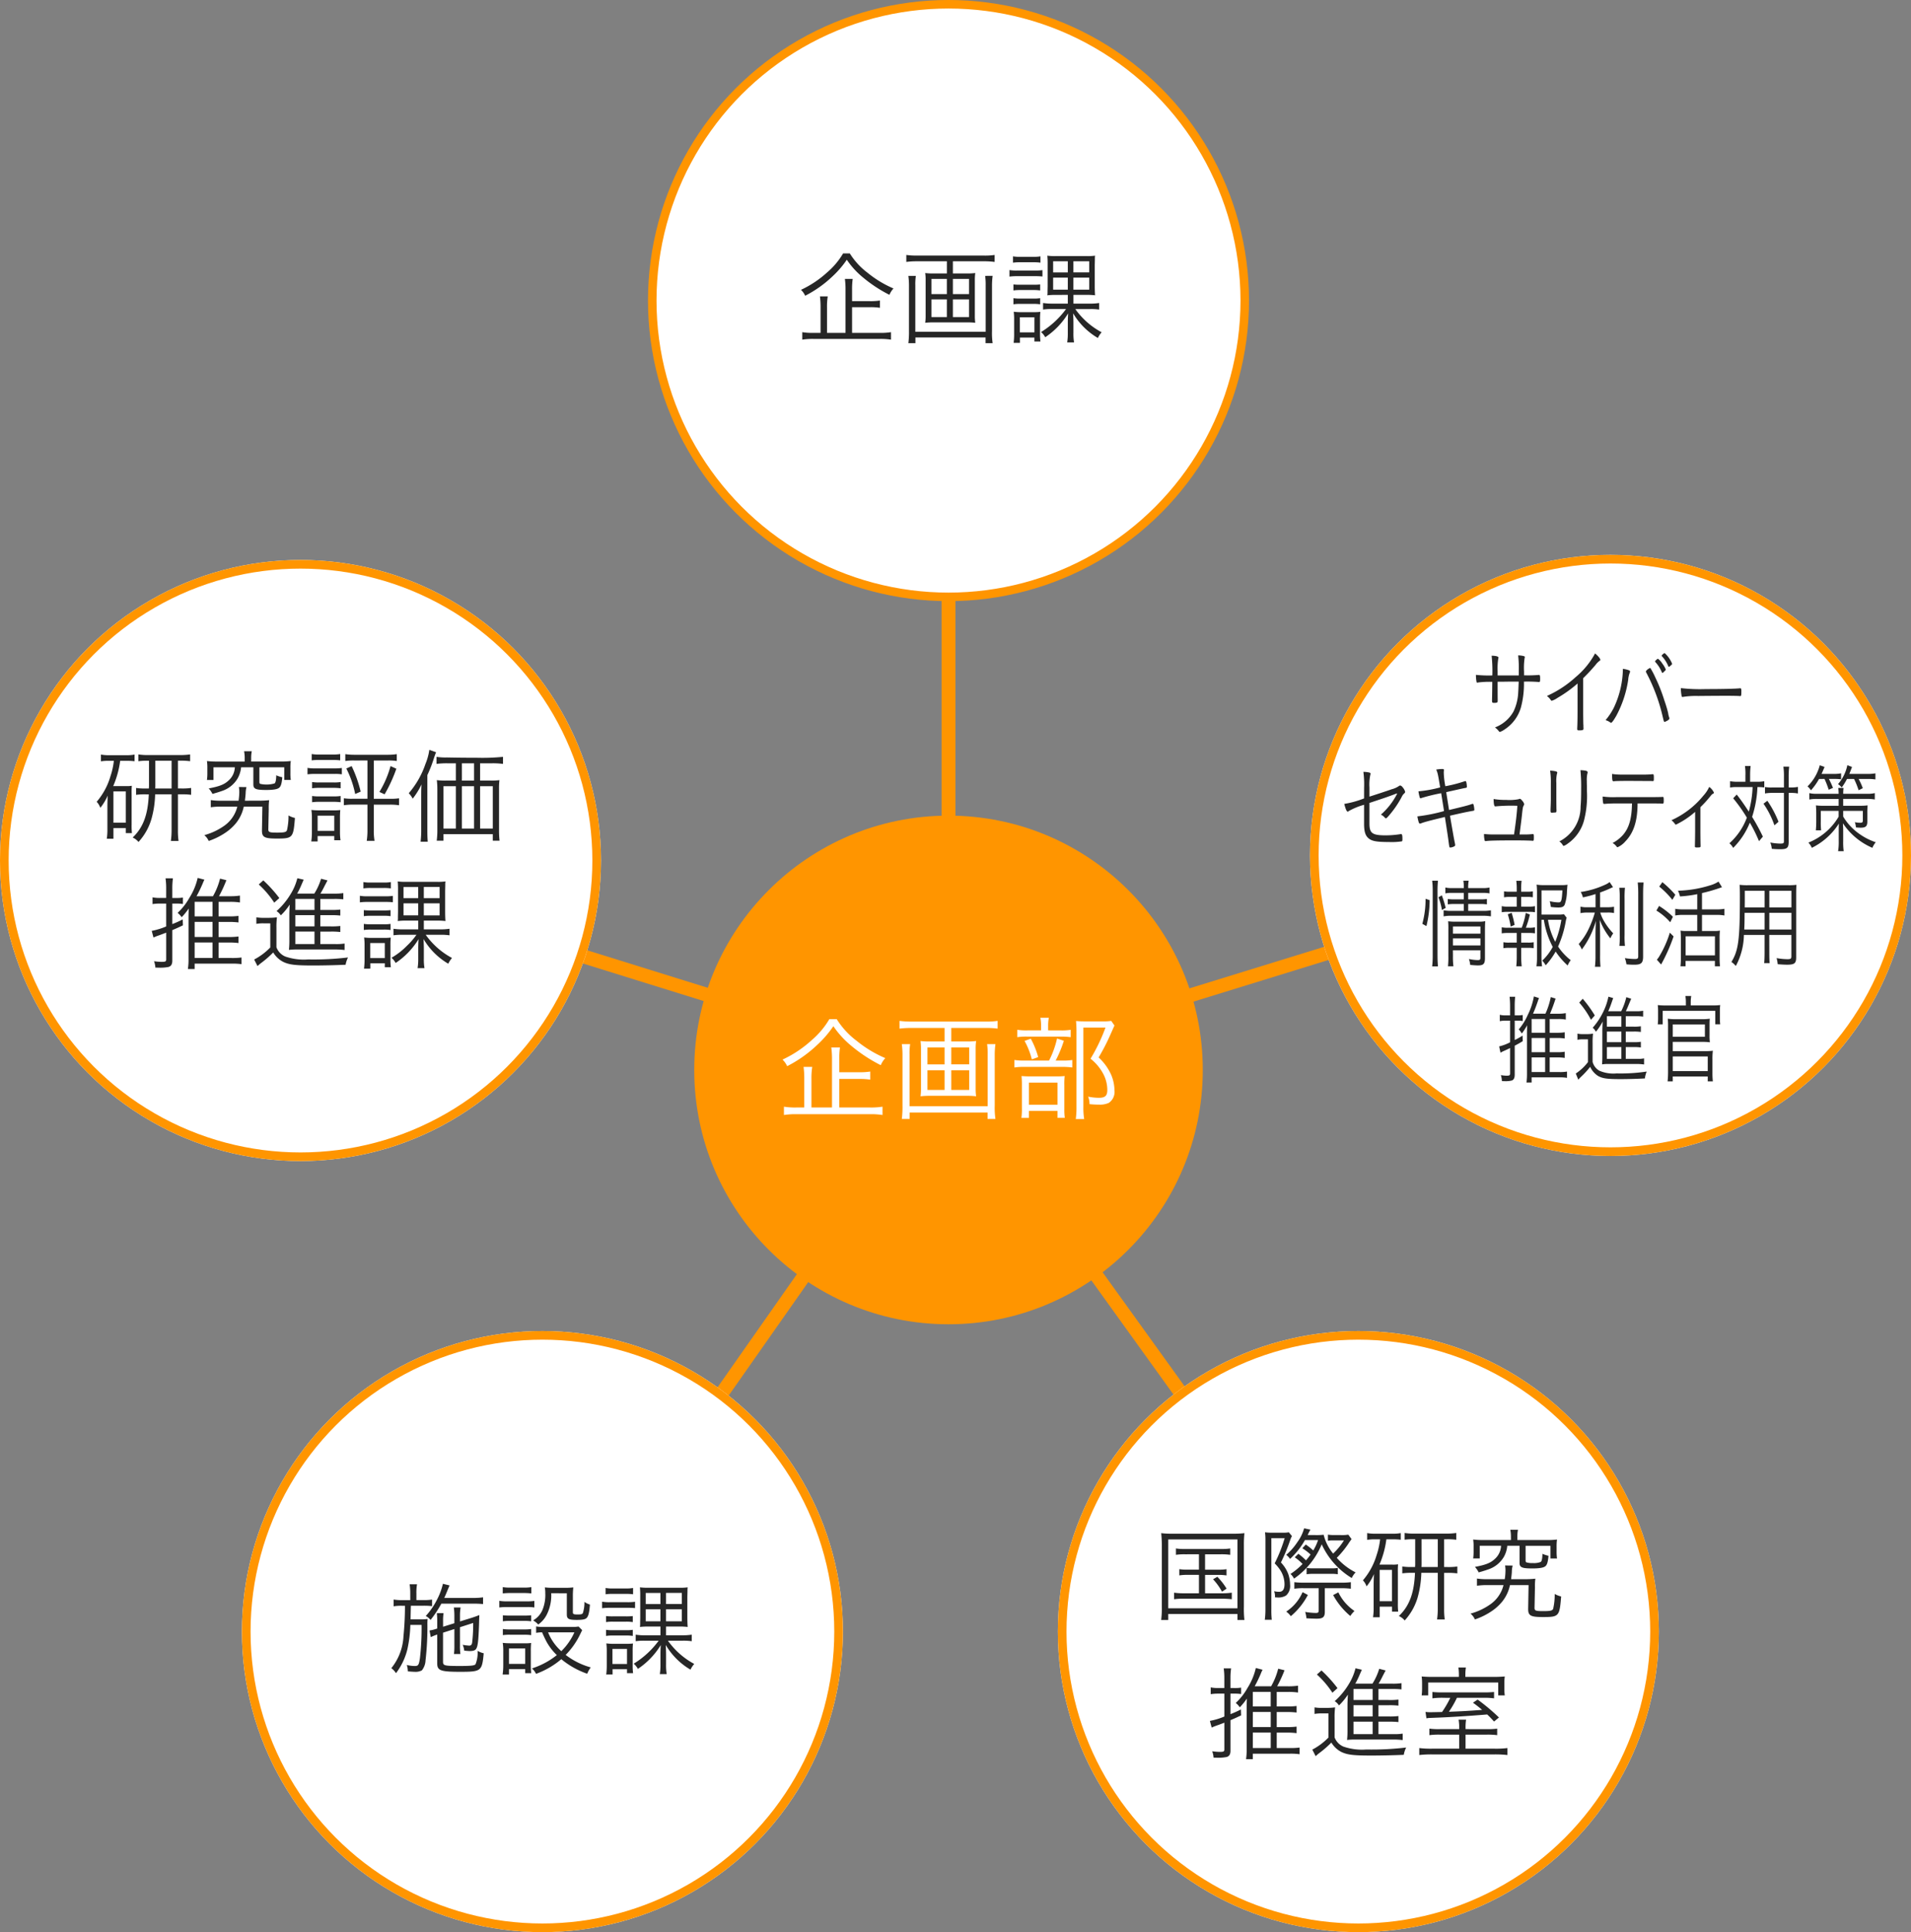<svg xmlns="http://www.w3.org/2000/svg" width="386.666" height="390.87" viewBox="0 0 386.666 390.87">
  <rect x="0" y="0" width="386.666" height="390.87" fill="#808080" stroke="none"/>
  <g id="グループ_960" data-name="グループ 960" transform="translate(-610.085 -222.578)">
    <line id="線_82" data-name="線 82" x1="155.713" y1="48.429" transform="translate(646.29 390.599)" fill="none" stroke="#ff9500" stroke-miterlimit="10" stroke-width="2.806"/>
    <line id="線_83" data-name="線 83" y1="165" transform="translate(802.003 274.028)" fill="none" stroke="#ff9500" stroke-miterlimit="10" stroke-width="2.806"/>
    <line id="線_84" data-name="線 84" y1="48.249" x2="156.414" transform="translate(802.003 390.779)" fill="none" stroke="#ff9500" stroke-miterlimit="10" stroke-width="2.806"/>
    <line id="線_85" data-name="線 85" x1="94.891" y2="135.319" transform="translate(707.112 439.028)" fill="none" stroke="#ff9500" stroke-miterlimit="10" stroke-width="2.806"/>
    <line id="線_86" data-name="線 86" x2="97.364" y2="135.319" transform="translate(802.003 439.028)" fill="none" stroke="#ff9500" stroke-miterlimit="10" stroke-width="2.806"/>
    <circle id="楕円形_1531" data-name="楕円形 1531" cx="51.449" cy="51.449" r="51.449" transform="translate(750.554 387.579)" fill="#ff9500"/>
    <g id="グループ_906" data-name="グループ 906">
      <g id="グループ_905" data-name="グループ 905">
        <g id="グループ_902" data-name="グループ 902">
          <path id="パス_1542" data-name="パス 1542" d="M779.387,428.754a16.2,16.2,0,0,0,4.022,4.375,24.109,24.109,0,0,0,5.8,3.506,4.912,4.912,0,0,0-.912,1.428A30.782,30.782,0,0,1,782.4,434.2a18.8,18.8,0,0,1-3.694-4.021,21.81,21.81,0,0,1-3.274,3.786,25.827,25.827,0,0,1-6.078,4.3,4.205,4.205,0,0,0-.938-1.331,23.179,23.179,0,0,0,5.9-3.928,16.7,16.7,0,0,0,3.577-4.259Zm6.713,17.868a14.672,14.672,0,0,0,2.549-.164v1.685a14.74,14.74,0,0,0-2.549-.164H771.276a14.815,14.815,0,0,0-2.572.164v-1.685a13.88,13.88,0,0,0,2.5.164h1.614V440.87a17.944,17.944,0,0,0-.141-2.456h1.753a14.254,14.254,0,0,0-.161,2.456v5.752h4.16v-9.681a17.493,17.493,0,0,0-.142-2.455h1.753a16.669,16.669,0,0,0-.138,2.433v2.572h3.951a13.458,13.458,0,0,0,2.314-.142v1.637a14.069,14.069,0,0,0-2.292-.139H779.9v5.775Z" fill="#fff"/>
        </g>
        <g id="グループ_903" data-name="グループ 903">
          <path id="パス_1543" data-name="パス 1543" d="M805.719,433.268a14.463,14.463,0,0,0,1.87-.094,11.38,11.38,0,0,0-.094,1.612v7.976a11.1,11.1,0,0,0,.094,1.592,14.955,14.955,0,0,0-1.94-.094h-7.367a14.936,14.936,0,0,0-1.94.094,11.052,11.052,0,0,0,.093-1.592v-7.976a11.127,11.127,0,0,0-.093-1.612,14.507,14.507,0,0,0,1.869.094h2.994v-2.736H794.45a18.148,18.148,0,0,0-2.362.138V429.1a16.942,16.942,0,0,0,2.362.14h15.127a14.1,14.1,0,0,0,2.362-.14v1.566a17.912,17.912,0,0,0-2.362-.138h-7.016v2.736Zm5.779.538a16.487,16.487,0,0,0-.142,2.314v10.1a15.8,15.8,0,0,0,.142,2.713h-1.592V447.65H794.144v1.286h-1.589a19.962,19.962,0,0,0,.138-2.736V436.12a16.463,16.463,0,0,0-.138-2.314h1.682a12.762,12.762,0,0,0-.116,2.149v10.41h15.807V435.933a13.724,13.724,0,0,0-.116-2.127Zm-13.755.677V437.9h3.462v-3.416Zm0,4.608v3.977h3.462v-3.977Zm4.818-1.192h3.626v-3.416h-3.626Zm0,5.169h3.626v-3.977h-3.626Z" fill="#fff"/>
        </g>
        <g id="グループ_904" data-name="グループ 904">
          <path id="パス_1544" data-name="パス 1544" d="M824.968,437.128a11.269,11.269,0,0,0,2.079-.116v1.518a13.765,13.765,0,0,0-2.034-.116h-7.531a12.639,12.639,0,0,0-2.153.116v-1.518a12.555,12.555,0,0,0,2.153.116h4.866a18.29,18.29,0,0,0,1.615-4.466l1.379.467a25.091,25.091,0,0,1-1.659,4Zm-.328-6.1a11.73,11.73,0,0,0,2.082-.116V432.4a13.581,13.581,0,0,0-2.034-.116h-6.761a11.657,11.657,0,0,0-2.014.116v-1.495a12.024,12.024,0,0,0,2.107.116h2.714v-.841a8.2,8.2,0,0,0-.142-1.71H822.3a9.133,9.133,0,0,0-.139,1.732v.819Zm-6.362,17.7h-1.521a14.341,14.341,0,0,0,.094-2.034v-4.537a17.935,17.935,0,0,0-.071-1.9,17.565,17.565,0,0,0,1.779.071h5.31a13.209,13.209,0,0,0,1.634-.071,15.386,15.386,0,0,0-.067,1.872v4.818a12.57,12.57,0,0,0,.093,1.776h-1.473v-1.4h-5.778Zm.374-16.02a17.1,17.1,0,0,1,1.495,3.719l-1.286.467a15.045,15.045,0,0,0-1.472-3.741Zm-.374,13.355h5.778V441.6h-5.778Zm17.306-16.02c-.142.306-.142.306-.89,1.988a40.976,40.976,0,0,1-2.317,4.467,10.726,10.726,0,0,1,2.549,3.529,8.349,8.349,0,0,1,.658,3.135,2.681,2.681,0,0,1-1.147,2.527,4.24,4.24,0,0,1-1.966.351c-.7,0-1.193-.026-1.94-.093a3.848,3.848,0,0,0-.281-1.522,11.074,11.074,0,0,0,2.176.236c1.263,0,1.708-.4,1.708-1.592a7.043,7.043,0,0,0-.725-3.065,9.677,9.677,0,0,0-2.666-3.248,35.568,35.568,0,0,0,3.017-6.291h-4.467v15.994a13.972,13.972,0,0,0,.161,2.5h-1.7a17.154,17.154,0,0,0,.141-2.481V431.163c0-.654-.025-1.332-.093-2.033.628.046,1,.069,1.8.069h3.6a10.444,10.444,0,0,0,1.73-.093Z" fill="#fff"/>
        </g>
      </g>
    </g>
    <circle id="楕円形_1532" data-name="楕円形 1532" cx="59.942" cy="59.942" r="59.942" transform="translate(742.061 223.441)" fill="#fff" stroke="#ff9500" stroke-miterlimit="10" stroke-width="1.726"/>
    <g id="グループ_911" data-name="グループ 911">
      <g id="グループ_910" data-name="グループ 910">
        <g id="グループ_907" data-name="グループ 907">
          <path id="パス_1545" data-name="パス 1545" d="M782.03,273.841a14.563,14.563,0,0,0,3.619,3.937,21.706,21.706,0,0,0,5.22,3.156,4.47,4.47,0,0,0-.821,1.285,27.788,27.788,0,0,1-5.3-3.473,16.785,16.785,0,0,1-3.322-3.621,19.664,19.664,0,0,1-2.946,3.41A23.4,23.4,0,0,1,773,282.409a3.818,3.818,0,0,0-.844-1.2,20.777,20.777,0,0,0,5.3-3.535,14.969,14.969,0,0,0,3.22-3.832Zm6.039,16.081a13.257,13.257,0,0,0,2.294-.146v1.514a13.588,13.588,0,0,0-2.294-.146H774.727a13.693,13.693,0,0,0-2.314.146v-1.514a12.6,12.6,0,0,0,2.253.146h1.45v-5.177a16.117,16.117,0,0,0-.126-2.211h1.58a12.524,12.524,0,0,0-.149,2.211v5.177h3.745v-8.714A15.845,15.845,0,0,0,781.04,279h1.579a14.46,14.46,0,0,0-.128,2.188V283.5h3.557a11.891,11.891,0,0,0,2.085-.128v1.475a12.731,12.731,0,0,0-2.062-.126h-3.58v5.2Z" fill="#262626"/>
        </g>
        <g id="グループ_908" data-name="グループ 908">
          <path id="パス_1546" data-name="パス 1546" d="M805.732,277.9a13.19,13.19,0,0,0,1.683-.084,10.556,10.556,0,0,0-.084,1.452v7.178a10.234,10.234,0,0,0,.084,1.431,13.872,13.872,0,0,0-1.747-.083h-6.629a13.914,13.914,0,0,0-1.75.083,9.744,9.744,0,0,0,.084-1.431v-7.178a9.869,9.869,0,0,0-.084-1.452,13.263,13.263,0,0,0,1.685.084h2.7v-2.464h-6.085a16.245,16.245,0,0,0-2.124.128v-1.41a14.994,14.994,0,0,0,2.124.127h13.622a12.729,12.729,0,0,0,2.124-.127v1.41a16.027,16.027,0,0,0-2.124-.128H802.89V277.9Zm5.2.483a15.143,15.143,0,0,0-.128,2.085v9.1a14.4,14.4,0,0,0,.128,2.439H809.5V290.85H795.31v1.157h-1.431a17.819,17.819,0,0,0,.126-2.46v-9.074a14.807,14.807,0,0,0-.126-2.085h1.515a11.484,11.484,0,0,0-.106,1.939v9.366h14.234v-9.387a12.476,12.476,0,0,0-.106-1.918ZM798.552,279v3.076h3.117V279Zm0,4.149v3.577h3.117v-3.577Zm4.338-1.073h3.265V279H802.89Zm0,4.65h3.265v-3.577H802.89Z" fill="#262626"/>
        </g>
        <g id="グループ_909" data-name="グループ 909">
          <path id="パス_1547" data-name="パス 1547" d="M814.337,277.211a8.4,8.4,0,0,0,1.621.1h3.429a10.37,10.37,0,0,0,1.624-.084v1.285a13.828,13.828,0,0,0-1.476-.065h-3.577a12.063,12.063,0,0,0-1.621.086Zm.715-2.778a7.073,7.073,0,0,0,1.454.1h2.652a7.263,7.263,0,0,0,1.45-.1v1.284a9.7,9.7,0,0,0-1.45-.086h-2.652a9.246,9.246,0,0,0-1.454.086Zm.087,5.684a11.2,11.2,0,0,0,1.367.063H819.2a10.406,10.406,0,0,0,1.347-.063v1.22a8.38,8.38,0,0,0-1.347-.084h-2.694a8.494,8.494,0,0,0-1.367.084Zm0,2.78a7.83,7.83,0,0,0,1.367.084H819.2a7.31,7.31,0,0,0,1.347-.084v1.241a8.226,8.226,0,0,0-1.347-.084h-2.694a8.317,8.317,0,0,0-1.367.084Zm.042,9.049a14.51,14.51,0,0,0,.1-1.958v-2.7a11.968,11.968,0,0,0-.083-1.641,11.722,11.722,0,0,0,1.64.084h2.272a11.608,11.608,0,0,0,1.476-.063,13.735,13.735,0,0,0-.065,1.578v2.821a12.2,12.2,0,0,0,.084,1.6h-1.221v-.8h-2.923v1.073Zm1.26-2.127h2.946v-3.052h-2.946Zm7.432-7.581a13.716,13.716,0,0,0-1.873.084,3.928,3.928,0,0,0,.042-.609V281.4l.02-.948v-4.271A18.276,18.276,0,0,0,822,274.3a11.2,11.2,0,0,0,1.705.084h6.271a10.217,10.217,0,0,0,1.683-.084,4.181,4.181,0,0,0-.042.59v.251l-.023,1.074v4.125c0,.778.023,1.493.065,1.977a13.5,13.5,0,0,0-1.892-.084h-2.485v1.769h3.3a11.93,11.93,0,0,0,1.895-.124v1.323a11.6,11.6,0,0,0-1.853-.1h-2.964a15.476,15.476,0,0,0,5.323,4.694,5.207,5.207,0,0,0-.76,1.157,14.037,14.037,0,0,1-5.005-4.989c.042.885.061,1.389.061,1.874v2.1a10.281,10.281,0,0,0,.129,1.916h-1.392a11.334,11.334,0,0,0,.126-1.895v-2.126c0-.59.022-1.158.064-1.853a15.5,15.5,0,0,1-4.631,4.821,3.838,3.838,0,0,0-.841-1.054,17.733,17.733,0,0,0,5.05-4.65h-2.839a11.189,11.189,0,0,0-1.811.1v-1.323a11.173,11.173,0,0,0,1.853.124h3.155v-1.769Zm-.7-6.8v2.251h2.968v-2.251Zm0,3.3v2.441h2.968v-2.441Zm4.1-1.053h3.2v-2.251h-3.2Zm0,3.494h3.2v-2.441h-3.2Z" fill="#262626"/>
        </g>
      </g>
    </g>
    <g id="グループ_934" data-name="グループ 934">
      <g id="楕円形_1533" data-name="楕円形 1533" transform="translate(875.144 334.827)" fill="#fff" stroke="#ff9500" stroke-miterlimit="10" stroke-width="1.751">
        <circle cx="60.803" cy="60.803" r="60.803" stroke="none"/>
        <circle cx="60.803" cy="60.803" r="59.928" fill="none"/>
      </g>
      <g id="グループ_933" data-name="グループ 933">
        <g id="グループ_932" data-name="グループ 932">
          <g id="グループ_912" data-name="グループ 912">
            <path id="パス_1548" data-name="パス 1548" d="M917.388,359.217v-.973a21.3,21.3,0,0,0-.126-3.081,4.607,4.607,0,0,1,1.192.158c.11.041.158.1.158.179a1.173,1.173,0,0,1-.048.239,13.719,13.719,0,0,0-.11,2.7v.756a24.253,24.253,0,0,0,2.972-.079h.064c.174,0,.223.158.223.8,0,.5-.049.636-.191.636h-.064a26.956,26.956,0,0,0-3.023-.079,18.421,18.421,0,0,1-.619,5.247,7.917,7.917,0,0,1-3.274,4.413,3.876,3.876,0,0,1-.973.517c-.077,0-.126-.04-.206-.14a3.6,3.6,0,0,0-.793-.775,7.2,7.2,0,0,0,3.751-3.219,9.935,9.935,0,0,0,.954-3.837c.032-.4.048-.915.1-2.206h-2.2c-.986.019-1.653.019-2.066.019,0,1.71,0,2.9.013,3.578v.3c0,.319-.126.4-.715.4-.364,0-.429-.06-.429-.437v-.3c.016-.26.048-2.6.048-3.519a19.077,19.077,0,0,0-2.784.119.878.878,0,0,1-.238.04c-.094,0-.126-.019-.158-.138a7.728,7.728,0,0,1-.126-1.433,24.869,24.869,0,0,0,3.323.119,29.626,29.626,0,0,0-.145-3.994c.908.019,1.385.158,1.385.377a.718.718,0,0,1-.048.239,12.739,12.739,0,0,0-.126,2.544v.834Z" fill="#262626"/>
          </g>
          <g id="グループ_913" data-name="グループ 913">
            <path id="パス_1549" data-name="パス 1549" d="M929.283,360.848a25.573,25.573,0,0,1-4.074,2.921,4.167,4.167,0,0,1-1.144.577c-.064,0-.126-.04-.206-.159a3.169,3.169,0,0,0-.78-.814,21.862,21.862,0,0,0,5.82-3.817,16.272,16.272,0,0,0,3.928-4.791c.619.518,1.064,1.054,1.064,1.293,0,.079-.032.138-.142.2a3.719,3.719,0,0,0-.828.835c-.938,1.094-1.431,1.63-2.5,2.684v6.539c0,1.134.02,2.286.033,2.783.019.219.019.359.019.378a1.775,1.775,0,0,0,.013.339v.178c0,.258-.174.337-.841.337-.364,0-.429-.038-.429-.3v-.119c.045-.894.065-1.889.065-3.6Z" fill="#262626"/>
          </g>
          <g id="グループ_914" data-name="グループ 914">
            <path id="パス_1550" data-name="パス 1550" d="M939.7,358.185c.142.059.206.138.206.257a.524.524,0,0,1-.077.26,4.948,4.948,0,0,0-.3,1.41,22.267,22.267,0,0,1-2.4,7.256c-.509.894-.9,1.43-1.063,1.43a.255.255,0,0,1-.174-.079,3.116,3.116,0,0,0-.941-.457,13.125,13.125,0,0,0,1.656-2.485,18.893,18.893,0,0,0,1.843-7.592v-.3A5.492,5.492,0,0,1,939.7,358.185Zm3.912-.3c.1-.041.174-.081.191-.12a.223.223,0,0,1,.1-.059c.081.019.142.038.142.059a16.55,16.55,0,0,1,.986,1.889,33.508,33.508,0,0,1,1.827,4.65,25.861,25.861,0,0,1,.748,2.485,4.471,4.471,0,0,0,.226.955.54.54,0,0,1,.032.1c0,.059-.019.1-.019.14,0,.1-.11.2-.381.377a4.88,4.88,0,0,1-.554.258c-.145,0-.145,0-.432-1.193a36.368,36.368,0,0,0-3.293-8.785,1.072,1.072,0,0,1-.078-.219C943.1,358.323,943.388,358.025,943.61,357.887Zm1.447-1.67a.489.489,0,0,0,.126-.119c.226-.2.3-.259.384-.24a3.331,3.331,0,0,1,.86.955,4.959,4.959,0,0,1,.7,1.193c0,.1-.045.179-.271.377-.219.238-.331.319-.38.319s-.1-.04-.158-.16a6.948,6.948,0,0,0-1.257-1.988c-.061-.079-.093-.119-.093-.179S945,356.277,945.057,356.217Zm1.86-1.511a5.863,5.863,0,0,1,1.495,2.146c0,.119-.045.16-.367.438-.187.158-.219.179-.284.179-.048,0-.08-.021-.129-.14a6.846,6.846,0,0,0-1.269-1.987c-.049-.04-.065-.059-.065-.1C946.3,355.1,946.775,354.686,946.917,354.706Z" fill="#262626"/>
          </g>
          <g id="グループ_915" data-name="グループ 915">
            <path id="パス_1551" data-name="パス 1551" d="M955.235,361.981c3.2,0,6-.06,6.886-.16h.1c.142,0,.206.141.206.5,0,.935-.032,1.073-.225,1.073h-.078c-.319-.04-1.749-.059-2.848-.059-.239,0-4.212.019-5.563.04a16.8,16.8,0,0,0-3.055.179.341.341,0,0,1-.129.019c-.093,0-.158-.059-.187-.179a9.249,9.249,0,0,1-.161-1.609A34.133,34.133,0,0,0,955.235,361.981Z" fill="#262626"/>
          </g>
          <g id="グループ_916" data-name="グループ 916">
            <path id="パス_1552" data-name="パス 1552" d="M886.093,381.968a19.083,19.083,0,0,0-.146-3.241,5.142,5.142,0,0,1,1.273.158.232.232,0,0,1,.174.219.679.679,0,0,1-.045.22,9.6,9.6,0,0,0-.174,2.563v1.848c1.367-.436,3.61-1.171,4.5-1.49a4.514,4.514,0,0,0,1.495-.675.328.328,0,0,1,.207-.081c.19,0,.38.16.618.479a2.3,2.3,0,0,1,.4.775.393.393,0,0,1-.174.337,2.1,2.1,0,0,0-.528.736,20.075,20.075,0,0,1-2.082,3.16c-.606.756-.97,1.154-1.1,1.154a.26.26,0,0,1-.206-.12,2.564,2.564,0,0,0-.812-.636,13.988,13.988,0,0,0,3.274-4.214l-.045-.08-.683.259c-1.067.4-1.8.656-3.723,1.292-.828.277-.828.277-1.144.377v4.175c0,1.968.587,2.385,3.291,2.385a19.014,19.014,0,0,0,2.958-.238.314.314,0,0,1,.126-.02c.238,0,.3.218.3,1.033,0,.277-.033.377-.1.437a13.525,13.525,0,0,1-2.607.138c-2.5,0-3.484-.178-4.151-.754-.654-.556-.9-1.39-.9-2.942v-3.837a13.832,13.832,0,0,0-3.072,1.254c-.145.119-.19.139-.238.139-.206,0-.445-.556-.7-1.571a19.346,19.346,0,0,0,4.009-1.112Z" fill="#262626"/>
          </g>
          <g id="グループ_917" data-name="グループ 917">
            <path id="パス_1553" data-name="パス 1553" d="M902.709,382.822c.048.317.238,1.511.573,3.617,2.514-.6,3.8-.913,4.4-1.133a3.758,3.758,0,0,1,.368-.119c.109,0,.161.06.206.239a4.982,4.982,0,0,1,.142.954c0,.14-.062.2-.219.219a.35.35,0,0,0-.113.019.622.622,0,0,1-.126.021c-1.3.239-1.766.337-4.47.954.59,3.439.8,4.631.97,5.446a3.231,3.231,0,0,1,.078.477.276.276,0,0,1-.142.258,2.092,2.092,0,0,1-.825.259c-.206,0-.206,0-.368-1.213-.064-.556-.27-1.948-.747-4.969-2.959.715-3.945.975-4.628,1.213a1.937,1.937,0,0,1-.445.139c-.158,0-.315-.477-.493-1.471a34.31,34.31,0,0,0,5.392-1.074c-.049-.357-.049-.357-.574-3.617a36.462,36.462,0,0,0-4.054.994.232.232,0,0,1-.129.039c-.077,0-.109-.039-.174-.258a6.387,6.387,0,0,1-.238-1.154,24.885,24.885,0,0,0,4.389-.794c-.461-2.764-.477-2.842-.793-3.6a7.437,7.437,0,0,1,1.27-.119c.206,0,.287.059.287.219a1.689,1.689,0,0,1-.016.2,1.756,1.756,0,0,0-.017.3,16.085,16.085,0,0,0,.319,2.763,27.686,27.686,0,0,0,3.926-1.013.466.466,0,0,1,.161-.021c.064,0,.109.06.161.238a4.491,4.491,0,0,1,.11.856c0,.219-.017.239-.368.3-.142.019-.986.2-2.559.556Z" fill="#262626"/>
          </g>
          <g id="グループ_918" data-name="グループ 918">
            <path id="パス_1554" data-name="パス 1554" d="M916.431,391.389c.38-2.584.557-4.154.67-5.8a34.191,34.191,0,0,0-4.422.119h-.064c-.206,0-.3-.476-.319-1.49a13.768,13.768,0,0,0,2.514.179,9.81,9.81,0,0,0,2.542-.14.6.6,0,0,1,.258-.079c.126,0,.268.119.538.457a1.35,1.35,0,0,1,.332.616.6.6,0,0,1-.093.279c-.158.277-.19.436-.319,1.569-.094.975-.284,2.425-.522,4.294h.966a14.591,14.591,0,0,0,1.689-.079h.045c.174,0,.194.079.194.675,0,.577-.033.677-.174.677h-.084c-.348-.04-1.844-.08-3.465-.08-3.561,0-5.359.04-5.965.14h-.093c-.113,0-.145-.04-.177-.14a5.381,5.381,0,0,1-.126-1.293,17.447,17.447,0,0,0,2.149.1Z" fill="#262626"/>
          </g>
          <g id="グループ_919" data-name="グループ 919">
            <path id="パス_1555" data-name="パス 1555" d="M923.878,381.072a16.468,16.468,0,0,0-.145-2.6c1.083.081,1.447.179,1.447.4a.671.671,0,0,1-.061.238,6.611,6.611,0,0,0-.129,1.849v3.24c0,.6.016,1.769.016,1.969.016.179.016.318.016.4,0,.26-.064.358-.238.379a5.584,5.584,0,0,0-.574.039h-.158c-.206-.02-.235-.1-.235-.4,0-.1,0-.238.013-.617.032-.7.048-1.431.048-1.808Zm7.441-2.225a.443.443,0,0,1-.051.217,6.212,6.212,0,0,0-.11,1.552c0,.2,0,.5.016.894v.973a19.794,19.794,0,0,1-.622,6.223,8.387,8.387,0,0,1-3.338,4.591,2.581,2.581,0,0,1-.716.4c-.109,0-.109,0-.3-.3a2.232,2.232,0,0,0-.6-.6,7.874,7.874,0,0,0,4.3-7.077c.081-.954.113-1.789.113-3.618a33.4,33.4,0,0,0-.145-3.717C931.049,378.449,931.319,378.528,931.319,378.847Z" fill="#262626"/>
          </g>
          <g id="グループ_920" data-name="グループ 920">
            <path id="パス_1556" data-name="パス 1556" d="M937.168,385.107c-.7,0-1.956.04-2.4.1h-.1c-.126,0-.174-.06-.206-.179a6.638,6.638,0,0,1-.1-1.314,15.812,15.812,0,0,0,2.771.12h7.074c.957,0,2.037-.02,2.259-.041h.078c.145,0,.177.12.177.7s-.032.657-.255.657a1.639,1.639,0,0,1-.287-.021c-.27,0-1.066-.019-1.924-.019h-2.829v.179c-.032,3.457-.812,5.8-2.481,7.513a4.431,4.431,0,0,1-1.573,1.173.26.26,0,0,1-.177-.119,2.413,2.413,0,0,0-.829-.736,7.325,7.325,0,0,0,2.118-1.649c1.221-1.411,1.762-3.28,1.814-6.361Zm6.249-4.531c-.187,0-3.226-.02-3.706-.02-1.779,0-2.527.02-2.987.06-.145.019-.174.019-.174.019-.223,0-.271-.238-.287-1.49a11.156,11.156,0,0,0,1.908.138h4.373a16.5,16.5,0,0,0,1.653-.059,2.951,2.951,0,0,1,.319-.02c.177,0,.206.158.206.816,0,.517-.016.577-.238.577-.032,0-.081,0-.351-.021Z" fill="#262626"/>
          </g>
          <g id="グループ_921" data-name="グループ 921">
            <path id="パス_1557" data-name="パス 1557" d="M953.072,386.818a17.094,17.094,0,0,1-3.88,2.583c-.1,0-.109-.019-.287-.258a3.593,3.593,0,0,0-.622-.636,17.657,17.657,0,0,0,6.459-4.97,6.7,6.7,0,0,0,1.179-1.769,2.886,2.886,0,0,1,.954,1.154.217.217,0,0,1-.142.2c-.225.119-.335.219-.715.7a21.561,21.561,0,0,1-1.879,2.046v4.652c0,1.214.016,2.406.032,3.042v.179c0,.258-.08.277-.731.277-.352,0-.416-.038-.416-.217v-.14c.016-.277.048-2.246.048-3.141Z" fill="#262626"/>
          </g>
          <g id="グループ_922" data-name="グループ 922">
            <path id="パス_1558" data-name="パス 1558" d="M963.249,379.461a11.125,11.125,0,0,0-.093-1.928H964.3a16.039,16.039,0,0,0-.1,1.928v1.273h1.463a6.966,6.966,0,0,0,1.4-.12v1.273a8.19,8.19,0,0,0-1.383-.08,22.312,22.312,0,0,1-1.079,6.023,39.693,39.693,0,0,1,2.178,4l-.78.915A30.476,30.476,0,0,0,964.142,389a15.184,15.184,0,0,1-3.374,5.109,3.06,3.06,0,0,0-.761-.934,13.083,13.083,0,0,0,3.532-5.189,30.838,30.838,0,0,0-2.771-3.917l.719-.754c.744.935,1.459,1.948,2.446,3.458a21.233,21.233,0,0,0,.767-4.969h-3.2a6.144,6.144,0,0,0-1.354.1v-1.293a7.285,7.285,0,0,0,1.418.12h1.682Zm4.435,5.109a21.007,21.007,0,0,1,2.259,4.254l-.828.715a17.95,17.95,0,0,0-2.208-4.373Zm.954-1.59a7.471,7.471,0,0,0-1.431.119v-1.312a6.919,6.919,0,0,0,1.45.1h2.385v-2.148a13.119,13.119,0,0,0-.113-2.067H972.1a18.428,18.428,0,0,0-.1,2.067v2.148h.383a7.417,7.417,0,0,0,1.495-.121V383.1a7.076,7.076,0,0,0-1.495-.119h-.383v9.84c0,1.273-.3,1.552-1.67,1.552a17.08,17.08,0,0,1-1.746-.079,4.448,4.448,0,0,0-.3-1.275,11.217,11.217,0,0,0,1.956.219c.683,0,.8-.059.8-.477v-9.78Z" fill="#262626"/>
          </g>
          <g id="グループ_923" data-name="グループ 923">
            <path id="パス_1559" data-name="パス 1559" d="M978.148,380.16a12.724,12.724,0,0,1-1.637,2.3,3.646,3.646,0,0,0-.7-.794,9.254,9.254,0,0,0,2.482-4.275l.966.338c-.412.994-.428,1.014-.6,1.412h2.42a7.505,7.505,0,0,0,1.528-.119v1.213a9.236,9.236,0,0,0-1.4-.079h-1.067c.351.694.509,1.033.828,1.808l-.873.377a17.554,17.554,0,0,0-.844-2.185Zm9.748,3a5.916,5.916,0,0,0,1.528-.138v1.292a8.422,8.422,0,0,0-1.528-.119H983.03v1.389h3.5a12.4,12.4,0,0,0,1.447-.079,14.443,14.443,0,0,0-.061,1.65v1.611c0,.954-.319,1.252-1.322,1.252a7.96,7.96,0,0,1-.986-.06,3.751,3.751,0,0,0-.222-1.052,5.316,5.316,0,0,0,1.112.119c.383,0,.509-.119.509-.438v-1.969H983.03v1.154a11.411,11.411,0,0,0,3.294,3.517,12.372,12.372,0,0,0,3.293,1.671,4.674,4.674,0,0,0-.683,1.133,13.618,13.618,0,0,1-5.965-4.968c.048.635.061,1.191.061,1.649v1.948a13.349,13.349,0,0,0,.1,2.046H982a11.672,11.672,0,0,0,.129-2.046v-1.929c0-.5,0-.935.032-1.608a13.628,13.628,0,0,1-5.475,4.908,3.528,3.528,0,0,0-.7-1.054,12.4,12.4,0,0,0,6.123-5.248v-1.173H978.5v2.169a14.3,14.3,0,0,0,.064,1.768H977.5c.048-.577.08-1.093.08-1.828v-1.551c0-.637-.032-1.175-.064-1.671a10.387,10.387,0,0,0,1.415.079h3.18V384.2h-4.437a8,8,0,0,0-1.492.119v-1.292a6.287,6.287,0,0,0,1.492.138h4.437a11.561,11.561,0,0,0-.077-1.192h1.063a10.944,10.944,0,0,0-.064,1.192Zm-4.1-3a11.428,11.428,0,0,1-1.067,1.729,3.082,3.082,0,0,0-.747-.677,8.453,8.453,0,0,0,1.891-3.836l.941.357c-.27.735-.367.973-.541,1.412h3.654a8.953,8.953,0,0,0,1.625-.119v1.234a9.473,9.473,0,0,0-1.6-.1h-1.8a13.084,13.084,0,0,1,.844,1.867l-.844.418a16.48,16.48,0,0,0-.922-2.285Z" fill="#262626"/>
          </g>
          <g id="グループ_924" data-name="グループ 924">
            <path id="パス_1560" data-name="パス 1560" d="M897.875,409.468a18.945,18.945,0,0,0,.654-5.067l.828.278a22.591,22.591,0,0,1-.654,5.247Zm1.991,8.608a18.662,18.662,0,0,0,.11-2.206v-13.2a15.7,15.7,0,0,0-.11-1.927h1.173a18.313,18.313,0,0,0-.093,1.927v13.217c0,.837.032,1.552.093,2.187Zm1.972-11.408a12.135,12.135,0,0,0-.7-2.565l.683-.4a22.223,22.223,0,0,1,.78,2.546Zm2.127-3.46a6.864,6.864,0,0,0-1.431.1v-1.191a5.514,5.514,0,0,0,1.451.119h2.288a7.864,7.864,0,0,0-.1-1.49h1.083a7.389,7.389,0,0,0-.1,1.49h2.83a5.671,5.671,0,0,0,1.479-.119v1.191a7.445,7.445,0,0,0-1.479-.1h-2.83v1.312h2.372a8.627,8.627,0,0,0,1.412-.079v1.092a9.527,9.527,0,0,0-1.412-.078h-2.372v1.392h3.088a7.2,7.2,0,0,0,1.508-.12v1.232a8.92,8.92,0,0,0-1.508-.12h-6.491a7.77,7.77,0,0,0-1.573.12v-1.232a7.36,7.36,0,0,0,1.573.12h2.514v-1.392h-1.844a9.538,9.538,0,0,0-1.4.078v-1.092a8.96,8.96,0,0,0,1.411.079h1.831v-1.312Zm.1,12.781a15.285,15.285,0,0,0,.1,2.068h-1.1a16.994,16.994,0,0,0,.077-2.068v-5.367a15.709,15.709,0,0,0-.048-1.669,9.72,9.72,0,0,0,1.415.079h4.7a5.784,5.784,0,0,0,1.4-.1c-.045.477-.061,1.033-.061,2.048v5.427c0,1.153-.3,1.471-1.415,1.471-.431,0-.937-.04-1.572-.1a5.238,5.238,0,0,0-.258-1.192,9.457,9.457,0,0,0,1.721.219c.509,0,.6-.079.6-.5v-1.491h-5.566Zm5.566-4.531v-1.453h-5.566v1.453Zm0,2.385v-1.431h-5.566v1.431Z" fill="#262626"/>
          </g>
          <g id="グループ_925" data-name="グループ 925">
            <path id="パス_1561" data-name="パス 1561" d="M919.453,405.989a4.888,4.888,0,0,0,1.212-.1v1.232a6.7,6.7,0,0,0-1.212-.079h-4.3a7.309,7.309,0,0,0-1.212.079V405.89a5.051,5.051,0,0,0,1.212.1h1.827v-1.965h-1.431a6.019,6.019,0,0,0-1.144.079v-1.212a5.512,5.512,0,0,0,1.144.079h1.431v-.577a12.863,12.863,0,0,0-.093-1.629h1.076a11.546,11.546,0,0,0-.093,1.629v.577h1.224a5.623,5.623,0,0,0,1.144-.079V404.1a6.013,6.013,0,0,0-1.144-.079h-1.224v1.965Zm0,4.274a4.5,4.5,0,0,0,1.212-.1v1.232a6.72,6.72,0,0,0-1.212-.078h-1.572v1.949h1.4a5.628,5.628,0,0,0,1.128-.079V414.4a6.153,6.153,0,0,0-1.128-.079h-1.4v1.948a17.623,17.623,0,0,0,.1,1.789h-1.095a17.867,17.867,0,0,0,.093-1.789V414.32h-1.556a6.167,6.167,0,0,0-1.148.079v-1.212a5.755,5.755,0,0,0,1.148.079h1.556v-1.949h-1.814a7.267,7.267,0,0,0-1.225.078v-1.232a4.936,4.936,0,0,0,1.225.1h2.816a14.094,14.094,0,0,0,.813-3l.841.318a19.252,19.252,0,0,1-.812,2.683Zm-3.7-.239a16.472,16.472,0,0,0-.59-2.484l.78-.3a19.172,19.172,0,0,1,.606,2.445Zm6.232-1.369v7.513a14.343,14.343,0,0,0,.113,1.889h-1.128a12.534,12.534,0,0,0,.11-1.908V403.326a15.914,15.914,0,0,0-.078-1.79,7.528,7.528,0,0,0,1.444.1h3.513a6.444,6.444,0,0,0,1.289-.079c-.032.3-.032.3-.11,1.35a8.517,8.517,0,0,1-.464,2.7c-.219.418-.538.558-1.318.558a11.218,11.218,0,0,1-1.492-.119,5.82,5.82,0,0,0-.209-1.154,8.535,8.535,0,0,0,1.766.238c.57,0,.667-.259.8-2.426h-4.232V407.6h3.31a5.554,5.554,0,0,0,1.225-.079l.554.715a4.571,4.571,0,0,0-.19.775,21.465,21.465,0,0,1-1.544,5.049,11.471,11.471,0,0,0,2.559,2.763,4.272,4.272,0,0,0-.619,1.073,14.771,14.771,0,0,1-2.433-2.821,14.475,14.475,0,0,1-2.021,2.783,4.934,4.934,0,0,0-.683-.954,10.746,10.746,0,0,0,2.114-2.764,17.44,17.44,0,0,1-1.795-5.486Zm1.318,0a13.863,13.863,0,0,0,1.463,4.452,20.3,20.3,0,0,0,1.244-4.452Z" fill="#262626"/>
          </g>
          <g id="グループ_926" data-name="グループ 926">
            <path id="パス_1562" data-name="パス 1562" d="M932.924,403.445a22.781,22.781,0,0,1-2.559.675,3.891,3.891,0,0,0-.444-1.092,17.781,17.781,0,0,0,4.85-1.431,4.051,4.051,0,0,0,1-.577l.683,1.014c-.1.059-.38.179-.857.4-.529.238-1.083.456-1.753.694v2.983h1.482a6.555,6.555,0,0,0,1.334-.1v1.273a6.15,6.15,0,0,0-1.353-.1h-1.431a7.872,7.872,0,0,0,.735,1.69,13.2,13.2,0,0,0,1.892,2.525,4.083,4.083,0,0,0-.574,1.014,13.463,13.463,0,0,1-2.163-3.758c.046,1.073.078,2.365.078,3.221v3.956a21.139,21.139,0,0,0,.08,2.327H932.8a17.976,17.976,0,0,0,.113-2.327v-3.717c0-1.1,0-1.572.078-3.241a17.26,17.26,0,0,1-2.846,5.785,4.264,4.264,0,0,0-.635-1.093,13.156,13.156,0,0,0,2.082-3.2,20.306,20.306,0,0,0,1.192-3.181h-1.463a7.267,7.267,0,0,0-1.447.119v-1.312a5.26,5.26,0,0,0,1.463.12h1.589Zm5.949-1.273a18.843,18.843,0,0,0-.077,2.187V411.7a17.23,17.23,0,0,0,.077,2.227h-1.128a16.793,16.793,0,0,0,.078-2.207v-7.356a19.122,19.122,0,0,0-.094-2.187Zm3.767-1.073c-.061.617-.093,1.333-.093,2.406v12.544c0,1.352-.367,1.69-1.8,1.69a14.538,14.538,0,0,1-1.573-.079,5.346,5.346,0,0,0-.319-1.253,14.319,14.319,0,0,0,1.988.179c.6,0,.716-.1.716-.577v-12.5a22.726,22.726,0,0,0-.1-2.406Z" fill="#262626"/>
          </g>
          <g id="グループ_927" data-name="グループ 927">
            <path id="パス_1563" data-name="パス 1563" d="M945.776,405.851a16.042,16.042,0,0,1,2.8,2.185l-.541,1.115a12.039,12.039,0,0,0-2.8-2.366Zm2.939,6.162a35.715,35.715,0,0,1-2.526,5.684l-.858-.973a5.122,5.122,0,0,0,.477-.654,21.543,21.543,0,0,0,2.147-4.811Zm-2.272-10.972a20.813,20.813,0,0,1,2.623,2.544l-.6,1.033a16.707,16.707,0,0,0-2.656-2.683Zm7.061,2.425a24.033,24.033,0,0,1-3.5.458,4.652,4.652,0,0,0-.4-1.154,23.7,23.7,0,0,0,6.455-1.073,6.248,6.248,0,0,0,1.746-.775l.7,1.133c-.161.059-.161.059-.5.178a32.573,32.573,0,0,1-3.545,1.014v3.3h2.99a8,8,0,0,0,1.541-.119v1.35a8.452,8.452,0,0,0-1.541-.119h-2.99v3.261h2.449a5.657,5.657,0,0,0,1.176-.079,14.955,14.955,0,0,0-.061,1.729v3.639a17.78,17.78,0,0,0,.077,1.846h-1.031v-1.092h-5.93v1.092h-1.034a15.979,15.979,0,0,0,.081-1.867v-3.677c0-.637-.02-1.174-.065-1.67a5.459,5.459,0,0,0,1.112.079H953.5v-3.261h-2.91a8.891,8.891,0,0,0-1.544.119v-1.35a7.9,7.9,0,0,0,1.544.119h2.91Zm-2.353,12.385h5.93v-3.858h-5.93Z" fill="#262626"/>
          </g>
          <g id="グループ_928" data-name="グループ 928">
            <path id="パス_1564" data-name="パス 1564" d="M968.083,415.332c0,.994.02,1.629.065,2.087h-1.1c.045-.5.077-1.093.077-2.087v-3.619h-4.183a13.749,13.749,0,0,1-1.637,6.281,4.737,4.737,0,0,0-.889-.814c1.431-2.346,1.714-4.473,1.714-13.377,0-1.073-.013-1.431-.061-2.227a12.329,12.329,0,0,0,1.669.079h8.209a11.344,11.344,0,0,0,1.624-.079c-.032.517-.052.994-.052,1.869v12.8c0,1.212-.348,1.489-1.843,1.489-.509,0-1.241-.04-1.9-.1a6.466,6.466,0,0,0-.219-1.231,12.964,12.964,0,0,0,2.178.219c.667,0,.812-.1.812-.577v-4.334h-4.473Zm-4.995-8.089c-.013.556-.013.973-.013,1.252-.016,1.131-.016,1.131-.064,2.125h4.118v-3.377Zm4.041-4.454H963.12v2.287l-.012,1.075h4.021Zm5.427,3.362v-3.362h-4.473v3.362Zm-4.473,4.469h4.473v-3.377h-4.473Z" fill="#262626"/>
          </g>
          <g id="グループ_929" data-name="グループ 929">
            <path id="パス_1565" data-name="パス 1565" d="M915.631,426.155a16.781,16.781,0,0,0-.1-1.929h1.128a16.908,16.908,0,0,0-.094,1.91v1.848h.59a4.7,4.7,0,0,0,1.031-.079v1.233a4.946,4.946,0,0,0-1.018-.081h-.6v3.914a12.917,12.917,0,0,0,1.589-.892l.032,1.131c-.7.419-.938.557-1.621.915v5.846c0,.677-.19,1.054-.59,1.192a4.892,4.892,0,0,1-1.285.139c-.094,0-.178,0-.716-.02a4.822,4.822,0,0,0-.209-1.211,6.808,6.808,0,0,0,1.163.119c.59,0,.7-.081.7-.477V434.6c-.573.28-.954.457-1.147.538a6.835,6.835,0,0,0-.793.4l-.27-1.273a9.126,9.126,0,0,0,2.21-.834v-4.372h-.954a5.642,5.642,0,0,0-1.127.1v-1.292a4.375,4.375,0,0,0,1.144.119h.937Zm8.012,13.3h1.972a8.208,8.208,0,0,0,1.528-.1v1.273a7.807,7.807,0,0,0-1.544-.1h-5.611v1.035h-1.031a15.66,15.66,0,0,0,.094-1.969v-7.97c0-.516.016-1.054.032-1.629A13.115,13.115,0,0,1,918,431.663a3.678,3.678,0,0,0-.622-.835,11.681,11.681,0,0,0,1.818-2.9,13.841,13.841,0,0,0,1.253-3.777l1.035.338a6.253,6.253,0,0,0-.271.735c-.367,1.054-.558,1.55-.941,2.425h2.514a15.222,15.222,0,0,0,1.079-3.36l.97.3a30.257,30.257,0,0,1-1.128,3.062h1.686a7.675,7.675,0,0,0,1.511-.119v1.311a7.716,7.716,0,0,0-1.511-.119h-1.75v2.783h1.592a8.243,8.243,0,0,0,1.444-.1v1.254a9.043,9.043,0,0,0-1.431-.1h-1.6v2.881h1.6a7.669,7.669,0,0,0,1.431-.1v1.253a8.136,8.136,0,0,0-1.444-.1h-1.592Zm-.922-7.95v-2.783h-2.733v2.783Zm-2.733,3.935h2.733v-2.881h-2.733Zm0,4.015h2.733v-2.961h-2.733Z" fill="#262626"/>
          </g>
          <g id="グループ_930" data-name="グループ 930">
            <path id="パス_1566" data-name="パス 1566" d="M929.26,431.679a4.8,4.8,0,0,0,1.176.1h.812a6.715,6.715,0,0,0,1.161-.1,16.678,16.678,0,0,0-.081,2.008V437.4a2.892,2.892,0,0,0,1.35,1.773,7.093,7.093,0,0,0,3.5.557,35.658,35.658,0,0,0,6.091-.377,5.8,5.8,0,0,0-.368,1.392c-1.414.078-3.37.139-4.959.139-2.72,0-3.626-.139-4.534-.657a4.3,4.3,0,0,1-1.573-1.831,16.913,16.913,0,0,1-1.86,2.03,7.6,7.6,0,0,0-.541.577l-.509-1.253a10.167,10.167,0,0,0,2.465-2.308v-4.611h-1.018a4.492,4.492,0,0,0-1.112.1Zm1.067-7.055a24.449,24.449,0,0,1,2.446,3.381l-.777.875a17.5,17.5,0,0,0-2.372-3.479Zm8.711,12.163h2.226a6.318,6.318,0,0,0,1.476-.1v1.234a10.038,10.038,0,0,0-1.46-.1h-5.82a7.636,7.636,0,0,0-1.221.081c.045-.6.061-1.015.061-1.95v-5.008c.016-.593.032-1.149.061-1.706a11.532,11.532,0,0,1-1.366,2.064,2.416,2.416,0,0,0-.651-.812,13.808,13.808,0,0,0,2.146-3.241,12.259,12.259,0,0,0,1.035-3.042l.97.279c-.081.219-.081.219-.335.954-.142.438-.429,1.192-.667,1.709h2.623a13.014,13.014,0,0,0,1.034-2.842l.986.317c-.08.181-.128.3-.444,1.054-.194.5-.4.975-.638,1.471h2.069a6.843,6.843,0,0,0,1.43-.1v1.193a8.761,8.761,0,0,0-1.369-.079h-2.146v2.106h1.556a8.15,8.15,0,0,0,1.495-.081v1.154a9.178,9.178,0,0,0-1.495-.081h-1.556v2.146h1.556a8.272,8.272,0,0,0,1.495-.08v1.154a9.094,9.094,0,0,0-1.495-.081h-1.556Zm-.89-8.622h-2.926v2.106h2.926Zm0,3.1h-2.926v2.146h2.926Zm-2.926,3.139v2.385h2.926V434.4Z" fill="#262626"/>
          </g>
          <g id="グループ_931" data-name="グループ 931">
            <path id="パス_1567" data-name="パス 1567" d="M951.2,425.261a8.035,8.035,0,0,0-.093-1.192h1.176a7.352,7.352,0,0,0-.1,1.192v.715h4.422a11.151,11.151,0,0,0,1.54-.079,10.47,10.47,0,0,0-.064,1.291v1.273a11.214,11.214,0,0,0,.064,1.334h-1v-2.726H946.511V429.8h-1a11.467,11.467,0,0,0,.064-1.334v-1.273a10.7,10.7,0,0,0-.064-1.291,11.151,11.151,0,0,0,1.54.079H951.2Zm-3.7,16.079a17.31,17.31,0,0,0,.094-1.807v-9.461a10.846,10.846,0,0,0-.062-1.411,10.491,10.491,0,0,0,1.512.1h5.485a10.136,10.136,0,0,0,1.508-.1c-.032.338-.045.757-.045,1.411v1.907a10.259,10.259,0,0,0,.064,1.453,10.687,10.687,0,0,0-1.511-.081h-6v1.87h6.712a9,9,0,0,0,1.4-.081,13.226,13.226,0,0,0-.081,1.711v2.682a15.988,15.988,0,0,0,.081,1.807h-1.034v-.992h-7.077v.992Zm1.048-9.023h6.5v-2.5h-6.5Zm0,6.938h7.077v-2.961h-7.077Z" fill="#262626"/>
          </g>
        </g>
      </g>
    </g>
    <g id="グループ_940" data-name="グループ 940">
      <g id="楕円形_1534" data-name="楕円形 1534" transform="translate(659.032 491.842)" fill="#fff" stroke="#ff9500" stroke-miterlimit="10" stroke-width="1.751">
        <circle cx="60.803" cy="60.803" r="60.803" stroke="none"/>
        <circle cx="60.803" cy="60.803" r="59.928" fill="none"/>
      </g>
      <g id="グループ_939" data-name="グループ 939">
        <g id="グループ_938" data-name="グループ 938">
          <g id="グループ_935" data-name="グループ 935">
            <path id="パス_1568" data-name="パス 1568" d="M693.094,544.929a12.4,12.4,0,0,0-.122-1.853h1.492a9.588,9.588,0,0,0-.126,1.853v1.348H695.7a11.033,11.033,0,0,0,1.812-.107V547.5a13.647,13.647,0,0,0-1.812-.084h-2.481c-.023.757-.045,1.686-.064,2.759h2.02a8.749,8.749,0,0,0,1.431-.084,11.076,11.076,0,0,0-.042,1.263,58.438,58.438,0,0,1-.38,7.135,3.453,3.453,0,0,1-.735,2,2.661,2.661,0,0,1-1.453.294c-.274,0-.822-.042-1.389-.084a4.718,4.718,0,0,0-.21-1.3,6.539,6.539,0,0,0,1.621.209c.693,0,.819-.19,1.031-1.556a53.282,53.282,0,0,0,.336-6.758h-2.272a25.54,25.54,0,0,1-.609,4.969,13.142,13.142,0,0,1-2.295,4.8,3.68,3.68,0,0,0-.947-1.012,11.09,11.09,0,0,0,2.462-6.5,60.781,60.781,0,0,0,.3-6.126h-.593a9.317,9.317,0,0,0-1.7.106v-1.369a10.336,10.336,0,0,0,1.766.126h1.6Zm6.294,2.066a22.379,22.379,0,0,1-2.188,3.3,2.965,2.965,0,0,0-.967-.8,14.761,14.761,0,0,0,2.269-3.3,13.294,13.294,0,0,0,1.2-3.219l1.347.335c-.084.19-.107.232-.358.844-.316.777-.419,1.031-.715,1.682h5.788a12.466,12.466,0,0,0,2.062-.125v1.366a20.119,20.119,0,0,0-2.04-.084Zm2.633,3.958v-1.5a12.781,12.781,0,0,0-.107-1.685h1.37a9.479,9.479,0,0,0-.129,1.643v1.18l2.275-.7c.548-.168,1.347-.464,1.644-.59-.045,1.073-.045,1.244-.065,1.959-.106,3.094-.232,4.293-.547,4.818-.187.358-.59.506-1.347.506-.232,0-.674-.042-1.1-.084a3.615,3.615,0,0,0-.316-1.179,10.37,10.37,0,0,0,1.328.168c.357,0,.525-.191.59-.61a31.068,31.068,0,0,0,.209-3.976l-2.675.86V555.5a11.421,11.421,0,0,0,.087,1.685h-1.3a11.952,11.952,0,0,0,.084-1.685v-3.368l-2.295.738v5.852c0,.822.232.883,3.494.883,2.127,0,2.842-.084,3.074-.335a6.056,6.056,0,0,0,.419-2.736,4.124,4.124,0,0,0,1.244.5c-.335,3.622-.506,3.748-4.779,3.748-3.98,0-4.631-.252-4.631-1.728v-5.81a10.441,10.441,0,0,0-1.3.528l-.255-1.347a7.313,7.313,0,0,0,1.431-.357l.129-.023v-1.473a13.274,13.274,0,0,0-.084-1.663h1.366a9.639,9.639,0,0,0-.1,1.644v1.115Z" fill="#262626"/>
          </g>
          <g id="グループ_936" data-name="グループ 936">
            <path id="パス_1569" data-name="パス 1569" d="M711.115,546.422a7.992,7.992,0,0,0,1.618.106h3.854a10.043,10.043,0,0,0,1.618-.084v1.325a8.683,8.683,0,0,0-1.47-.084h-4a12.27,12.27,0,0,0-1.618.084Zm.67,14.911a13.208,13.208,0,0,0,.129-1.979v-2.739a10.04,10.04,0,0,0-.106-1.686,13.038,13.038,0,0,0,1.621.084h2.649a8.473,8.473,0,0,0,1.476-.061,15.855,15.855,0,0,0-.064,1.6V559.4a13.936,13.936,0,0,0,.083,1.663h-1.218v-.822h-3.287v1.1Zm.023-17.686a8,8,0,0,0,1.537.1h2.714a8.052,8.052,0,0,0,1.54-.1v1.282a11.213,11.213,0,0,0-1.54-.083h-2.714a10.582,10.582,0,0,0-1.537.083Zm.023,5.7a12.126,12.126,0,0,0,1.45.061h2.842a12.02,12.02,0,0,0,1.431-.061v1.218a9.8,9.8,0,0,0-1.431-.084h-2.842a9.5,9.5,0,0,0-1.45.084Zm0,2.778a8.5,8.5,0,0,0,1.45.084h2.842a8.111,8.111,0,0,0,1.431-.084v1.241a9.465,9.465,0,0,0-1.431-.084h-2.842a9.011,9.011,0,0,0-1.45.084Zm1.237,7.054h3.287v-3.116h-3.287Zm14.818-6.822c-.1.19-.1.19-.377.757a15.416,15.416,0,0,1-2.968,4.251,14.751,14.751,0,0,0,5.072,2.526,5.732,5.732,0,0,0-.715,1.283,16.965,16.965,0,0,1-5.24-2.945,16.629,16.629,0,0,1-5.115,2.968,3.352,3.352,0,0,0-.821-1.1,15.652,15.652,0,0,0,5.03-2.694,11.281,11.281,0,0,1-2.356-3.239c-.167-.358-.212-.422-.631-1.37a9.019,9.019,0,0,0-1.2.107V551.6a6.887,6.887,0,0,0,1.431.107h5.639a7.719,7.719,0,0,0,1.515-.084Zm-6.271-7.473a8.635,8.635,0,0,1-.967,4.463,5.448,5.448,0,0,1-1.663,1.876,4.051,4.051,0,0,0-1.031-.842,4.424,4.424,0,0,0,2-2.4,7.939,7.939,0,0,0,.464-3.075,6.021,6.021,0,0,0-.1-1.2,13.02,13.02,0,0,0,1.575.084h2.463a12.788,12.788,0,0,0,1.727-.084,16.119,16.119,0,0,0-.087,1.9v3.139c0,.358.171.441.947.441.716,0,.97-.061,1.077-.293a6.72,6.72,0,0,0,.316-2.256,4.031,4.031,0,0,0,1.115.548c-.129,1.644-.316,2.382-.7,2.739-.294.252-.842.358-1.957.358-1.663,0-2.02-.209-2.02-1.115v-4.276Zm-.632,7.914a10.071,10.071,0,0,0,2.675,3.81,12.393,12.393,0,0,0,2.649-3.81Z" fill="#262626"/>
          </g>
          <g id="グループ_937" data-name="グループ 937">
            <path id="パス_1570" data-name="パス 1570" d="M731.908,546.6a8.378,8.378,0,0,0,1.618.1h3.428a10.253,10.253,0,0,0,1.625-.084V547.9a13.587,13.587,0,0,0-1.476-.065h-3.577a12.216,12.216,0,0,0-1.618.084Zm.715-2.778a7.027,7.027,0,0,0,1.45.1h2.653a7.3,7.3,0,0,0,1.453-.1V545.1a9.9,9.9,0,0,0-1.453-.084h-2.653a9.356,9.356,0,0,0-1.45.084Zm.084,5.684a11.231,11.231,0,0,0,1.366.062h2.7a10.426,10.426,0,0,0,1.347-.062v1.219a8.506,8.506,0,0,0-1.347-.084h-2.7a8.591,8.591,0,0,0-1.366.084Zm0,2.778a7.636,7.636,0,0,0,1.366.084h2.7a7.146,7.146,0,0,0,1.347-.084v1.241a8.441,8.441,0,0,0-1.347-.084h-2.7a8.534,8.534,0,0,0-1.366.084Zm.042,9.05a14.487,14.487,0,0,0,.106-1.957v-2.7a12.273,12.273,0,0,0-.084-1.64,11.551,11.551,0,0,0,1.638.084h2.275a11.575,11.575,0,0,0,1.472-.062,14.182,14.182,0,0,0-.061,1.576v2.823a11.664,11.664,0,0,0,.084,1.6h-1.225v-.8h-2.923v1.074Zm1.26-2.127h2.945v-3.052h-2.945Zm7.431-7.58a13.422,13.422,0,0,0-1.872.084,3.941,3.941,0,0,0,.042-.609v-.316l.019-.948v-4.273a18.365,18.365,0,0,0-.061-1.872,11.1,11.1,0,0,0,1.705.084h6.271a10.1,10.1,0,0,0,1.682-.084,4.61,4.61,0,0,0-.038.59v.251l-.026,1.073v4.125c0,.78.026,1.495.064,1.979a13.151,13.151,0,0,0-1.891-.084H744.85v1.769h3.306a11.627,11.627,0,0,0,1.892-.126v1.325a11.6,11.6,0,0,0-1.853-.106H745.23a15.491,15.491,0,0,0,5.324,4.7,5.308,5.308,0,0,0-.761,1.157,14.059,14.059,0,0,1-5-4.989c.042.883.061,1.389.061,1.873v2.1a10.573,10.573,0,0,0,.129,1.918h-1.392a11.413,11.413,0,0,0,.129-1.895v-2.127c0-.59.019-1.157.064-1.853a15.5,15.5,0,0,1-4.634,4.821,3.8,3.8,0,0,0-.841-1.054,17.62,17.62,0,0,0,5.05-4.65h-2.84a11.213,11.213,0,0,0-1.811.106v-1.325a10.971,10.971,0,0,0,1.853.126h3.159v-1.769Zm-.7-6.8v2.25h2.972v-2.25Zm0,3.3v2.439h2.972V548.13Zm4.106-1.054h3.2v-2.25h-3.2Zm0,3.493h3.2V548.13h-3.2Z" fill="#262626"/>
          </g>
        </g>
      </g>
    </g>
    <g id="グループ_950" data-name="グループ 950">
      <g id="楕円形_1535" data-name="楕円形 1535" transform="translate(824.127 491.842)" fill="#fff" stroke="#ff9500" stroke-miterlimit="10" stroke-width="1.751">
        <circle cx="60.803" cy="60.803" r="60.803" stroke="none"/>
        <circle cx="60.803" cy="60.803" r="59.928" fill="none"/>
      </g>
      <g id="グループ_949" data-name="グループ 949">
        <g id="グループ_948" data-name="グループ 948">
          <g id="グループ_941" data-name="グループ 941">
            <path id="パス_1571" data-name="パス 1571" d="M845.165,535.223a23.379,23.379,0,0,0-.126-2.485,17.554,17.554,0,0,0,2.378.107h12.06a18.892,18.892,0,0,0,2.4-.107,21.67,21.67,0,0,0-.106,2.485v12.336a20.069,20.069,0,0,0,.106,2.733h-1.411v-1.2h-14v1.2h-1.431a18.5,18.5,0,0,0,.126-2.733Zm1.3,12.713h14V534h-14Zm3.429-10.925a11.366,11.366,0,0,0-1.873.107v-1.286a10.754,10.754,0,0,0,1.873.106h7.135a11.847,11.847,0,0,0,1.979-.106v1.286a12.53,12.53,0,0,0-1.96-.107h-3.135v3.113H856.4a10.57,10.57,0,0,0,1.853-.1v1.264a10.788,10.788,0,0,0-1.853-.107h-2.484V544.9h3.409a13.53,13.53,0,0,0,2-.126v1.328a17.44,17.44,0,0,0-2-.107h-7.7a13.527,13.527,0,0,0-1.979.107v-1.328a13.073,13.073,0,0,0,1.979.126h3.052v-3.726H850.53a10.493,10.493,0,0,0-1.83.107v-1.264a10.156,10.156,0,0,0,1.83.1h2.147v-3.113Zm6.5,4.548a12.99,12.99,0,0,1,1.873,2.4l-.925.613a12.207,12.207,0,0,0-1.812-2.508Z" fill="#262626"/>
          </g>
          <g id="グループ_942" data-name="グループ 942">
            <path id="パス_1572" data-name="パス 1572" d="M866.128,534.256a12.531,12.531,0,0,0-.084-1.7,8.564,8.564,0,0,0,1.367.084h2.272a5.151,5.151,0,0,0,1.179-.084l.632.777a3.655,3.655,0,0,0-.293.632,38.685,38.685,0,0,1-1.937,4.7,6.976,6.976,0,0,1,1.473,2.314,6.787,6.787,0,0,1,.38,2.169,2.58,2.58,0,0,1-.8,2.188,2.878,2.878,0,0,1-1.534.419c-.19,0-.486-.02-.738-.042a.618.618,0,0,0,.02-.168,2.733,2.733,0,0,0-.187-1.073,3.979,3.979,0,0,0,1.009.126c.738,0,1.1-.484,1.1-1.557a5.252,5.252,0,0,0-.841-2.8A8.945,8.945,0,0,0,868,538.845a30.779,30.779,0,0,0,2.02-5.095h-2.694v14.331a18.478,18.478,0,0,0,.084,2.169H866a15.351,15.351,0,0,0,.126-2.188Zm17.425-.319-.168.232s-.041.064-.083.126a6.681,6.681,0,0,0-.4.589,19.237,19.237,0,0,1-2.336,2.843,12.661,12.661,0,0,0,3.809,2.945,3.841,3.841,0,0,0-.78,1.138,15.465,15.465,0,0,1-6.081-6.819,15.684,15.684,0,0,1-5.6,6.945,3.305,3.305,0,0,0-.715-.948,14.277,14.277,0,0,0,2.442-2.02,10.1,10.1,0,0,0-1.579-1.348l.735-.715a14.355,14.355,0,0,1,1.537,1.328,11.8,11.8,0,0,0,.925-1.18,11.421,11.421,0,0,0-1.66-1.263l.693-.757a14.008,14.008,0,0,1,1.515,1.2,10.047,10.047,0,0,0,.97-2.1h-2.652a15.613,15.613,0,0,1-3.01,3.813,3.65,3.65,0,0,0-.78-.822,12.231,12.231,0,0,0,2.253-2.569,8.663,8.663,0,0,0,1.369-2.8l1.283.271c-.126.212-.168.274-.316.57-.042.084-.042.084-.251.525h1.492a12.972,12.972,0,0,0,1.746-.064,9.452,9.452,0,0,0,1.915,3.809,13.3,13.3,0,0,0,2.191-2.671h-2.336a4.993,4.993,0,0,0-.906.083v-1.24a8.021,8.021,0,0,0,1.221.083h1.367a7.6,7.6,0,0,0,1.537-.083Zm-8.836,11.3a14.266,14.266,0,0,1-3.452,4.293,4.351,4.351,0,0,0-.928-.928,8.95,8.95,0,0,0,3.306-3.935Zm-.887-1.37a12.081,12.081,0,0,0-1.85.107v-1.325a14.659,14.659,0,0,0,1.892.1h7.641a14.484,14.484,0,0,0,1.9-.1v1.325a17.284,17.284,0,0,0-1.9-.107h-3.368v4.76c0,1.093-.38,1.409-1.662,1.409-.526,0-1.473-.042-2.063-.084a5.1,5.1,0,0,0-.251-1.283,14.524,14.524,0,0,0,2.127.21c.483,0,.609-.1.609-.526v-4.486Zm.632-4.1a7.445,7.445,0,0,0,1.389.084h3.535a7.277,7.277,0,0,0,1.389-.084v1.283a7.472,7.472,0,0,0-1.389-.084h-3.577a8.015,8.015,0,0,0-1.347.084Zm6.419,4.944a9.675,9.675,0,0,0,3.262,3.767,6,6,0,0,0-.841,1.012,14.737,14.737,0,0,1-3.474-4.232Z" fill="#262626"/>
          </g>
          <g id="グループ_943" data-name="グループ 943">
            <path id="パス_1573" data-name="パス 1573" d="M888.416,533.982a9.93,9.93,0,0,0-1.705.106v-1.369a8.39,8.39,0,0,0,1.789.126h3.284a7.888,7.888,0,0,0,1.727-.126v1.347a13.746,13.746,0,0,0-1.663-.084H890.6A19.214,19.214,0,0,1,889.2,539.1h2.546a6.523,6.523,0,0,0,1.221-.061,15.478,15.478,0,0,0-.042,1.618V546.9a13.911,13.911,0,0,0,.062,1.708h-1.241V547.6h-2.5v2.146h-1.347a11.752,11.752,0,0,0,.125-1.979v-4.482c0-.693.02-1.367.062-2.272a10.4,10.4,0,0,1-1.492,2.484,3.425,3.425,0,0,0-.738-1.221,13.91,13.91,0,0,0,2.778-5.134,15.151,15.151,0,0,0,.7-3.158Zm.822,12.52h2.5V540.17h-2.5Zm7.006-12.539a12.736,12.736,0,0,0-1.956.1V532.7a11.9,11.9,0,0,0,2.02.129h6.4a13.459,13.459,0,0,0,2.039-.129v1.37a13.049,13.049,0,0,0-1.978-.1h-.484v5.617h.651a12.391,12.391,0,0,0,2.021-.106v1.392a13.561,13.561,0,0,0-2.021-.107h-.651v7.261a14.946,14.946,0,0,0,.126,2.169h-1.557A14.752,14.752,0,0,0,901,548.02v-7.261h-3.329a20.341,20.341,0,0,1-.758,5.031,11.84,11.84,0,0,1-2.607,4.608,3.272,3.272,0,0,0-1.179-.9c2.124-2.021,3.094-4.631,3.261-8.737h-.567a12.889,12.889,0,0,0-2,.107v-1.392a12.078,12.078,0,0,0,2,.106h.586c0-.21.023-.316.023-.506v-5.111Zm1.473,4.924c0,.274,0,.316-.023.693H901v-5.617h-3.287Z" fill="#262626"/>
          </g>
          <g id="グループ_944" data-name="グループ 944">
            <path id="パス_1574" data-name="パス 1574" d="M918.471,542.042a17.624,17.624,0,0,0,2.275-.1,11.16,11.16,0,0,0-.084,1.785l-.084,4.106c0,.59.229.673,1.789.673,1.431,0,1.808-.1,1.978-.46a12.986,12.986,0,0,0,.316-3.014,4.65,4.65,0,0,0,1.3.506c-.316,4.022-.441,4.167-3.661,4.167-2.546,0-3.029-.274-3.01-1.705l.084-4.756h-3.767a7.846,7.846,0,0,1-1.579,3.348,9.8,9.8,0,0,1-2.147,1.937,13.961,13.961,0,0,1-3.367,1.66,3.27,3.27,0,0,0-.886-1.177,12.766,12.766,0,0,0,3.873-1.788,6.711,6.711,0,0,0,2.8-3.98h-3.181a13.957,13.957,0,0,0-2.188.125v-1.45a13.015,13.015,0,0,0,2.146.126h3.474a12.533,12.533,0,0,0,.148-1.7,6.115,6.115,0,0,0-.084-1.073l1.538.02a5.232,5.232,0,0,0-.168,1.263c-.022.483-.106,1.073-.148,1.492ZM915.8,533.5a7.2,7.2,0,0,0-.126-1.454h1.557a6.946,6.946,0,0,0-.126,1.454v.631h6a15.7,15.7,0,0,0,2.021-.106,8.841,8.841,0,0,0-.084,1.389v1.054a9.026,9.026,0,0,0,.084,1.389H923.8v-2.569h-5.031v2.926c0,.252.042.358.148.419a3.637,3.637,0,0,0,1.283.149,3.675,3.675,0,0,0,1.643-.232c.21-.168.316-.693.336-1.641a5.583,5.583,0,0,0,1.221.4c-.106,1.241-.274,1.811-.612,2.1-.358.316-1.177.464-2.653.464-2.081,0-2.587-.209-2.587-1.115v-3.474h-2.485a5.611,5.611,0,0,1-.693,2.253,5.761,5.761,0,0,1-3.2,2.546c-.484.171-.861.3-1.892.59a5.081,5.081,0,0,0-.757-1.115c2.165-.4,3.177-.8,4.041-1.621a3.743,3.743,0,0,0,1.241-2.653h-4.315v2.569h-1.325a9.73,9.73,0,0,0,.084-1.412v-1.031a8.848,8.848,0,0,0-.084-1.389,15.811,15.811,0,0,0,2.04.106h5.6Z" fill="#262626"/>
          </g>
          <g id="グループ_945" data-name="グループ 945">
            <path id="パス_1575" data-name="パス 1575" d="M857.814,562.129a14.3,14.3,0,0,0-.126-2.04h1.495a13.546,13.546,0,0,0-.129,2.02v1.957h.78a7.787,7.787,0,0,0,1.37-.084v1.3a8.682,8.682,0,0,0-1.347-.084h-.8v4.148a20,20,0,0,0,2.108-.948l.042,1.2c-.928.442-1.244.59-2.15.967v6.187c0,.719-.251,1.119-.776,1.267a8.243,8.243,0,0,1-1.705.145c-.126,0-.232,0-.947-.019a4.249,4.249,0,0,0-.274-1.286,11.219,11.219,0,0,0,1.537.125c.78,0,.925-.083.925-.5v-5.411c-.758.3-1.264.483-1.515.567a10.05,10.05,0,0,0-1.051.422l-.36-1.347a14.3,14.3,0,0,0,2.926-.883V565.2H856.55a9.43,9.43,0,0,0-1.492.107v-1.37a7.2,7.2,0,0,0,1.515.126h1.241Zm10.6,14.08h2.611a13.868,13.868,0,0,0,2.02-.1v1.348a12.831,12.831,0,0,0-2.04-.107h-7.431v1.1h-1.366a13.008,13.008,0,0,0,.125-2.085v-8.44c0-.545.023-1.115.042-1.724a13.681,13.681,0,0,1-1.431,1.766,4.124,4.124,0,0,0-.821-.883,12.363,12.363,0,0,0,2.4-3.072,12.79,12.79,0,0,0,1.663-4l1.367.358a6,6,0,0,0-.358.776,25.784,25.784,0,0,1-1.241,2.569h3.326a14.027,14.027,0,0,0,1.431-3.558l1.283.316a28.518,28.518,0,0,1-1.493,3.242h2.231a12.537,12.537,0,0,0,2-.126v1.389a12.736,12.736,0,0,0-2-.126h-2.318v2.946h2.108a14.29,14.29,0,0,0,1.914-.1v1.324a15.224,15.224,0,0,0-1.895-.106h-2.127v3.052h2.127a13.276,13.276,0,0,0,1.895-.1v1.324a13.471,13.471,0,0,0-1.914-.106h-2.108Zm-1.221-8.418v-2.946h-3.619v2.946Zm-3.619,4.167H867.2v-3.052h-3.619Zm0,4.251H867.2v-3.136h-3.619Z" fill="#262626"/>
          </g>
          <g id="グループ_946" data-name="グループ 946">
            <path id="パス_1576" data-name="パス 1576" d="M876.06,567.981a7.988,7.988,0,0,0,1.557.1h1.076a11.618,11.618,0,0,0,1.534-.1,14.444,14.444,0,0,0-.106,2.127v3.935a3.276,3.276,0,0,0,1.792,1.872,11.485,11.485,0,0,0,4.627.587,58.649,58.649,0,0,0,8.064-.4,5.276,5.276,0,0,0-.487,1.476c-1.872.084-4.46.145-6.565.145-3.6,0-4.8-.145-6-.693a5.084,5.084,0,0,1-2.085-1.936,20.188,20.188,0,0,1-2.462,2.146,8.564,8.564,0,0,0-.716.609l-.673-1.325a12.861,12.861,0,0,0,3.261-2.439V569.2h-1.347a7.547,7.547,0,0,0-1.473.107Zm1.412-7.47a27.033,27.033,0,0,1,3.239,3.577l-1.032.925a19.032,19.032,0,0,0-3.135-3.683ZM889,573.389h2.948a10.681,10.681,0,0,0,1.956-.1v1.3a16.538,16.538,0,0,0-1.936-.107h-7.7a13.512,13.512,0,0,0-1.621.084,17.569,17.569,0,0,0,.084-2.062v-5.3c.023-.631.042-1.218.084-1.808a12.494,12.494,0,0,1-1.808,2.189,2.812,2.812,0,0,0-.864-.864,14.752,14.752,0,0,0,2.843-3.429,11.27,11.27,0,0,0,1.366-3.219l1.286.293c-.106.232-.106.232-.445,1.008a16.989,16.989,0,0,1-.883,1.812h3.471a12.076,12.076,0,0,0,1.37-3.01l1.3.338c-.106.187-.168.316-.59,1.115-.251.525-.525,1.031-.841,1.557h2.736a10.858,10.858,0,0,0,1.9-.107v1.264a14.706,14.706,0,0,0-1.811-.084H889v2.23h2.062a13.582,13.582,0,0,0,1.979-.084v1.221a15.424,15.424,0,0,0-1.979-.083H889v2.272h2.062a13.8,13.8,0,0,0,1.979-.084v1.221a15.948,15.948,0,0,0-1.979-.084H889Zm-1.18-9.133h-3.87v2.23h3.87Zm0,3.284h-3.87v2.272h3.87Zm-3.87,3.325v2.524h3.87v-2.524Z" fill="#262626"/>
          </g>
          <g id="グループ_947" data-name="グループ 947">
            <path id="パス_1577" data-name="パス 1577" d="M910.894,572.38a13.88,13.88,0,0,0,2.127-.1V573.6a14.407,14.407,0,0,0-2.146-.106h-4.254v2.842h5.917a18.681,18.681,0,0,0,2.546-.125v1.408a21.746,21.746,0,0,0-2.633-.126H899.866a21.361,21.361,0,0,0-2.61.126v-1.408a18.925,18.925,0,0,0,2.549.125h5.533v-2.842h-3.893a14.382,14.382,0,0,0-2.146.106v-1.324a13.813,13.813,0,0,0,2.169.1h3.87v-.293a9.879,9.879,0,0,0-.125-1.621h1.514a9.855,9.855,0,0,0-.106,1.621v.293Zm-5.62-11.092a10.109,10.109,0,0,0-.1-1.37h1.514a9.186,9.186,0,0,0-.106,1.37v.525h5.3a26.468,26.468,0,0,0,2.675-.084,9.2,9.2,0,0,0-.084,1.454v.989a8.7,8.7,0,0,0,.084,1.389H913.23v-2.61H899.064v2.61h-1.325c.023-.171.023-.171.042-.422.023-.168.042-.632.042-.99v-1.073a9.757,9.757,0,0,0-.084-1.347,23.217,23.217,0,0,0,2.5.084h5.031Zm-2.988,4.756a15.074,15.074,0,0,0-2.378.107v-1.286a19.35,19.35,0,0,0,2.295.084h7.873a19.927,19.927,0,0,0,2.313-.084v1.286a14.5,14.5,0,0,0-2.294-.107h-5.221a20.077,20.077,0,0,1-1.621,2.82c2.337-.084,3.916-.167,6.716-.377a22.132,22.132,0,0,0-1.853-1.453l.948-.632a40.584,40.584,0,0,1,4.315,3.622l-.99.819c-.692-.757-.947-1.009-1.389-1.431-3.809.316-7.705.57-11.514.7a4.091,4.091,0,0,0-.78.084l-.187-1.3a6.079,6.079,0,0,0,.986.061c.487,0,1.118-.019,2.359-.042a20.436,20.436,0,0,0,1.663-2.862Z" fill="#262626"/>
          </g>
        </g>
      </g>
    </g>
    <g id="楕円形_1536" data-name="楕円形 1536" transform="translate(610.085 335.858)" fill="#fff" stroke="#ff9500" stroke-miterlimit="10" stroke-width="1.751">
      <circle cx="60.803" cy="60.803" r="60.803" stroke="none"/>
      <circle cx="60.803" cy="60.803" r="59.928" fill="none"/>
    </g>
    <g id="グループ_959" data-name="グループ 959">
      <g id="グループ_958" data-name="グループ 958">
        <g id="グループ_951" data-name="グループ 951">
          <path id="パス_1578" data-name="パス 1578" d="M632.215,376.491a9.862,9.862,0,0,0-1.705.105v-1.37a8.391,8.391,0,0,0,1.792.127h3.281a7.886,7.886,0,0,0,1.727-.127v1.349a13.279,13.279,0,0,0-1.663-.084H634.4a19.152,19.152,0,0,1-1.408,5.114h2.546a6.3,6.3,0,0,0,1.221-.063,15.477,15.477,0,0,0-.042,1.62v6.249a14.067,14.067,0,0,0,.061,1.706h-1.24v-1.01h-2.5v2.146H631.69a11.865,11.865,0,0,0,.125-1.979v-4.483c0-.694.023-1.368.061-2.271A10.345,10.345,0,0,1,630.384,386a3.442,3.442,0,0,0-.738-1.222,13.857,13.857,0,0,0,2.778-5.134,14.847,14.847,0,0,0,.7-3.156Zm.822,12.52h2.5v-6.333h-2.5Zm7.006-12.541a12.653,12.653,0,0,0-1.953.105V375.2a11.907,11.907,0,0,0,2.017.127h6.4a13.572,13.572,0,0,0,2.044-.127v1.37a13.054,13.054,0,0,0-1.979-.105h-.487v5.619h.654a12.464,12.464,0,0,0,2.018-.107v1.391a13.565,13.565,0,0,0-2.018-.1h-.654v7.261a14.962,14.962,0,0,0,.126,2.169h-1.553a15.352,15.352,0,0,0,.145-2.169v-7.261h-3.329a20.078,20.078,0,0,1-.758,5.031,11.779,11.779,0,0,1-2.607,4.608,3.3,3.3,0,0,0-1.179-.9c2.127-2.02,3.093-4.631,3.261-8.735h-.567a12.941,12.941,0,0,0-2,.1v-1.391a12.19,12.19,0,0,0,2,.107h.586c0-.211.023-.316.023-.506V376.47Zm1.472,4.924c0,.274,0,.316-.022.695h3.31V376.47h-3.288Z" fill="#262626"/>
        </g>
        <g id="グループ_952" data-name="グループ 952">
          <path id="パス_1579" data-name="パス 1579" d="M662.273,384.551a17.558,17.558,0,0,0,2.272-.1,12,12,0,0,0-.084,1.787l-.084,4.106c0,.589.229.673,1.789.673,1.43,0,1.811-.1,1.978-.462a12.582,12.582,0,0,0,.316-3.012,4.651,4.651,0,0,0,1.3.506c-.316,4.02-.438,4.167-3.661,4.167-2.546,0-3.029-.274-3.01-1.7l.084-4.756h-3.764a7.879,7.879,0,0,1-1.579,3.346,9.766,9.766,0,0,1-2.15,1.937,13.852,13.852,0,0,1-3.367,1.661,3.278,3.278,0,0,0-.883-1.177,12.86,12.86,0,0,0,3.873-1.789,6.706,6.706,0,0,0,2.8-3.978h-3.177a13.841,13.841,0,0,0-2.191.125v-1.45a13.035,13.035,0,0,0,2.146.126h3.474a12.57,12.57,0,0,0,.148-1.7,6.14,6.14,0,0,0-.084-1.074l1.537.021a5.3,5.3,0,0,0-.167,1.262c-.023.483-.106,1.073-.148,1.494Zm-2.675-8.543a7.2,7.2,0,0,0-.126-1.454h1.557a6.919,6.919,0,0,0-.126,1.454v.631h6a16.1,16.1,0,0,0,2.024-.106,8.484,8.484,0,0,0-.084,1.389v1.052a8.655,8.655,0,0,0,.084,1.389H667.6V377.8h-5.03v2.925c0,.253.042.357.148.42a5.8,5.8,0,0,0,2.926-.084c.21-.167.316-.694.339-1.642a5.39,5.39,0,0,0,1.218.4c-.1,1.242-.274,1.811-.613,2.106-.354.316-1.176.464-2.649.464-2.085,0-2.591-.211-2.591-1.117V377.8h-2.481a5.592,5.592,0,0,1-.7,2.251,5.768,5.768,0,0,1-3.2,2.548c-.484.169-.861.294-1.892.589a4.978,4.978,0,0,0-.757-1.115c2.165-.4,3.177-.8,4.041-1.622A3.741,3.741,0,0,0,657.6,377.8h-4.319v2.567h-1.324a9.683,9.683,0,0,0,.084-1.41v-1.031a8.832,8.832,0,0,0-.084-1.389,16.2,16.2,0,0,0,2.04.106h5.6Z" fill="#262626"/>
        </g>
        <g id="グループ_953" data-name="グループ 953">
          <path id="パス_1580" data-name="パス 1580" d="M672.308,377.919a8.227,8.227,0,0,0,1.624.106h3.7a10.057,10.057,0,0,0,1.621-.086v1.285a8.659,8.659,0,0,0-1.476-.084h-3.848a11.868,11.868,0,0,0-1.624.084Zm.76,14.887a13.136,13.136,0,0,0,.126-1.958v-2.736a10.136,10.136,0,0,0-.106-1.682,13.712,13.712,0,0,0,1.621.083h2.755a11.373,11.373,0,0,0,1.476-.062,14.318,14.318,0,0,0-.064,1.577v2.757a11.553,11.553,0,0,0,.106,1.768h-1.263v-.841h-3.368v1.094Zm.084-17.686a7.8,7.8,0,0,0,1.534.1h2.694a7.829,7.829,0,0,0,1.538-.1V376.4a11.118,11.118,0,0,0-1.538-.086h-2.694a10.545,10.545,0,0,0-1.534.086Zm.084,5.663a8.459,8.459,0,0,0,1.45.084h2.888a8.233,8.233,0,0,0,1.431-.084v1.264a9.568,9.568,0,0,0-1.431-.086h-2.888a9.28,9.28,0,0,0-1.45.086Zm0,2.824a8.9,8.9,0,0,0,1.45.083h2.888a8.7,8.7,0,0,0,1.431-.083v1.263a9.92,9.92,0,0,0-1.454-.084h-2.865a9.313,9.313,0,0,0-1.45.084Zm1.115,7.051h3.368v-3.071h-3.368Zm7.432-14.232a11.114,11.114,0,0,0-1.831.105v-1.389a11.405,11.405,0,0,0,1.85.128h6.735a11.1,11.1,0,0,0,1.831-.128v1.389a11.182,11.182,0,0,0-1.808-.105h-2.843v7.744h3.3a10.292,10.292,0,0,0,1.811-.1v1.41a11.653,11.653,0,0,0-1.811-.126h-3.3v5.093a12.889,12.889,0,0,0,.149,2.23H684.29a14.416,14.416,0,0,0,.145-2.23V385.35h-2.949a11.729,11.729,0,0,0-1.83.126v-1.41a10.52,10.52,0,0,0,1.83.1h2.949v-7.744Zm-.548,1.135a25.851,25.851,0,0,1,1.83,5.159l-1.115.485a19.918,19.918,0,0,0-1.792-5.159Zm9.049.527a29.934,29.934,0,0,1-2.378,5.18l-1.051-.483a20.314,20.314,0,0,0,2.249-5.224Z" fill="#262626"/>
        </g>
        <g id="グループ_954" data-name="グループ 954">
          <path id="パス_1581" data-name="パス 1581" d="M695.314,383.687c0-1.031,0-1.474.062-2.422a15.682,15.682,0,0,1-1.786,2.885,4.143,4.143,0,0,0-.8-1.1,17.882,17.882,0,0,0,3.384-5.936,11.757,11.757,0,0,0,.78-2.842l1.366.485c-.145.358-.206.5-.4,1.094a27.667,27.667,0,0,1-1.367,3.535v11.094c0,1.011.02,1.749.084,2.38h-1.45a19.659,19.659,0,0,0,.125-2.422Zm14.038-3.2a12.558,12.558,0,0,0,1.789-.085,12.953,12.953,0,0,0-.084,1.769v8.272a18.326,18.326,0,0,0,.106,2.211h-1.369v-1.326h-9.977v1.326H698.45a16.092,16.092,0,0,0,.126-2.127v-8.292a14.981,14.981,0,0,0-.107-1.833,13.714,13.714,0,0,0,1.812.085h2.043v-3.495h-1.811a15.008,15.008,0,0,0-2.1.127v-1.431a11.608,11.608,0,0,0,2.1.126c1.978.042,4,.063,6.126.063a42.063,42.063,0,0,0,5.217-.189v1.431a14.876,14.876,0,0,0-2.127-.127h-2.5v3.495Zm-9.535,1.138v8.565h2.507v-8.565Zm6.19-4.633h-2.462v3.495h2.462Zm-2.462,13.2h2.462v-8.565h-2.462Zm3.684,0h2.565v-8.565h-2.565Z" fill="#262626"/>
        </g>
        <g id="グループ_955" data-name="グループ 955">
          <path id="パス_1582" data-name="パス 1582" d="M643.71,402.3a14.305,14.305,0,0,0-.129-2.042h1.495a14.149,14.149,0,0,0-.128,2.021v1.957h.779a7.752,7.752,0,0,0,1.37-.085v1.307a8.371,8.371,0,0,0-1.347-.084h-.8v4.146a19.02,19.02,0,0,0,2.107-.948l.042,1.2c-.925.443-1.241.59-2.149.969v6.187c0,.717-.252,1.117-.777,1.265a8.213,8.213,0,0,1-1.705.147c-.126,0-.232,0-.947-.021a4.229,4.229,0,0,0-.271-1.284,11.323,11.323,0,0,0,1.534.125c.78,0,.928-.084.928-.5v-5.409c-.76.295-1.263.483-1.515.567a9.372,9.372,0,0,0-1.053.422l-.358-1.347A14.377,14.377,0,0,0,643.71,410v-4.629h-1.263a9.455,9.455,0,0,0-1.5.105v-1.37a7.207,7.207,0,0,0,1.515.127h1.244Zm10.6,14.079h2.61a13.946,13.946,0,0,0,2.024-.1v1.347a12.957,12.957,0,0,0-2.043-.105h-7.432v1.094h-1.366a12.773,12.773,0,0,0,.129-2.083v-8.441c0-.546.019-1.115.038-1.725a13.484,13.484,0,0,1-1.43,1.767,4.043,4.043,0,0,0-.819-.883,12.484,12.484,0,0,0,2.4-3.072,12.811,12.811,0,0,0,1.662-4l1.367.358a7.1,7.1,0,0,0-.355.778,26.92,26.92,0,0,1-1.244,2.569h3.326a14.034,14.034,0,0,0,1.431-3.558l1.283.316a28.352,28.352,0,0,1-1.492,3.242h2.23a12.574,12.574,0,0,0,2-.126v1.389a12.6,12.6,0,0,0-2-.127h-2.317v2.947h2.107a13.892,13.892,0,0,0,1.914-.105v1.325a15.43,15.43,0,0,0-1.894-.105h-2.127v3.052h2.127a12.876,12.876,0,0,0,1.894-.105v1.324a13.86,13.86,0,0,0-1.914-.1h-2.107Zm-1.219-8.417v-2.947h-3.622v2.947Zm-3.622,4.167h3.622v-3.052h-3.622Zm0,4.25h3.622v-3.135h-3.622Z" fill="#262626"/>
        </g>
        <g id="グループ_956" data-name="グループ 956">
          <path id="パス_1583" data-name="パス 1583" d="M661.957,408.15a7.905,7.905,0,0,0,1.553.105h1.076a11.249,11.249,0,0,0,1.534-.105,14.666,14.666,0,0,0-.1,2.127v3.935a3.26,3.26,0,0,0,1.789,1.872,11.5,11.5,0,0,0,4.631.589,58.623,58.623,0,0,0,8.06-.4,5.383,5.383,0,0,0-.487,1.474c-1.869.084-4.46.147-6.564.147-3.6,0-4.8-.147-6-.7a5.043,5.043,0,0,1-2.082-1.935,20.253,20.253,0,0,1-2.462,2.145,8.177,8.177,0,0,0-.718.611l-.674-1.326a12.826,12.826,0,0,0,3.261-2.44V409.37h-1.347a7.516,7.516,0,0,0-1.469.105Zm1.408-7.47a26.959,26.959,0,0,1,3.239,3.577l-1.031.927a19.14,19.14,0,0,0-3.133-3.684ZM674.9,413.56h2.945a10.612,10.612,0,0,0,1.96-.105v1.305a17.115,17.115,0,0,0-1.94-.105h-7.7a13,13,0,0,0-1.618.084,18.527,18.527,0,0,0,.084-2.063v-5.3c.019-.632.038-1.22.083-1.81a12.509,12.509,0,0,1-1.811,2.189,2.8,2.8,0,0,0-.863-.862,14.757,14.757,0,0,0,2.842-3.431,11.078,11.078,0,0,0,1.366-3.219l1.286.293c-.106.232-.106.232-.441,1.01a17.565,17.565,0,0,1-.883,1.811h3.467a12.132,12.132,0,0,0,1.373-3.01l1.3.337c-.1.189-.167.316-.586,1.115-.255.527-.529,1.031-.845,1.558h2.74a11.062,11.062,0,0,0,1.891-.106v1.263a14.487,14.487,0,0,0-1.808-.084H674.9v2.231h2.062a13.758,13.758,0,0,0,1.979-.084v1.22a15.588,15.588,0,0,0-1.979-.084H674.9v2.273h2.062a14.172,14.172,0,0,0,1.979-.083v1.221a15.587,15.587,0,0,0-1.979-.084H674.9Zm-1.18-9.134h-3.873v2.231h3.873Zm0,3.283h-3.873v2.273h3.873Zm-3.873,3.327v2.524h3.873v-2.524Z" fill="#262626"/>
        </g>
        <g id="グループ_957" data-name="グループ 957">
          <path id="パス_1584" data-name="パス 1584" d="M682.9,403.793a8.263,8.263,0,0,0,1.617.105h3.429a10.363,10.363,0,0,0,1.624-.084V405.1a14.112,14.112,0,0,0-1.475-.064h-3.578a12.172,12.172,0,0,0-1.617.085Zm.715-2.778a6.94,6.94,0,0,0,1.45.1h2.652a7.217,7.217,0,0,0,1.454-.1V402.3a9.752,9.752,0,0,0-1.454-.086h-2.652a9.2,9.2,0,0,0-1.45.086Zm.084,5.685a11.179,11.179,0,0,0,1.366.063h2.694a10.375,10.375,0,0,0,1.347-.063v1.22a8.372,8.372,0,0,0-1.347-.084h-2.694a8.472,8.472,0,0,0-1.366.084Zm0,2.78a7.943,7.943,0,0,0,1.366.083h2.694a7.413,7.413,0,0,0,1.347-.083v1.24a8.326,8.326,0,0,0-1.347-.083h-2.694a8.428,8.428,0,0,0-1.366.083Zm.042,9.049a14.672,14.672,0,0,0,.106-1.958v-2.7a12.43,12.43,0,0,0-.084-1.64,11.679,11.679,0,0,0,1.637.084h2.276a11.522,11.522,0,0,0,1.472-.063,13.966,13.966,0,0,0-.061,1.577v2.822a11.544,11.544,0,0,0,.084,1.6h-1.225v-.8h-2.923v1.073ZM685,416.4h2.945V413.35H685Zm7.431-7.581a13.945,13.945,0,0,0-1.872.083,3.914,3.914,0,0,0,.042-.609v-.316l.019-.947V402.76a18.34,18.34,0,0,0-.061-1.872,11.225,11.225,0,0,0,1.705.084h6.271a10.208,10.208,0,0,0,1.682-.084,4.488,4.488,0,0,0-.039.59v.251l-.025,1.073v4.125c0,.779.025,1.494.064,1.977a13.661,13.661,0,0,0-1.892-.083H695.84v1.769h3.306a11.9,11.9,0,0,0,1.892-.124v1.323a11.61,11.61,0,0,0-1.853-.105H696.22a15.488,15.488,0,0,0,5.324,4.694,5.3,5.3,0,0,0-.761,1.157,14.043,14.043,0,0,1-5-4.989c.041.885.061,1.389.061,1.874v2.1a10.542,10.542,0,0,0,.129,1.916h-1.393a11.291,11.291,0,0,0,.129-1.895V414.42c0-.59.02-1.159.065-1.853a15.525,15.525,0,0,1-4.634,4.821,3.768,3.768,0,0,0-.841-1.054,14.239,14.239,0,0,0,3.116-2.42,14.043,14.043,0,0,0,1.933-2.23h-2.839a11.223,11.223,0,0,0-1.811.105v-1.323a11.208,11.208,0,0,0,1.853.124h3.158v-1.769Zm-.7-6.8v2.251h2.971v-2.251Zm0,3.3v2.441h2.971v-2.441Zm4.106-1.052h3.2v-2.251h-3.2Zm0,3.493h3.2v-2.441h-3.2Z" fill="#262626"/>
        </g>
      </g>
    </g>
  </g>
</svg>
